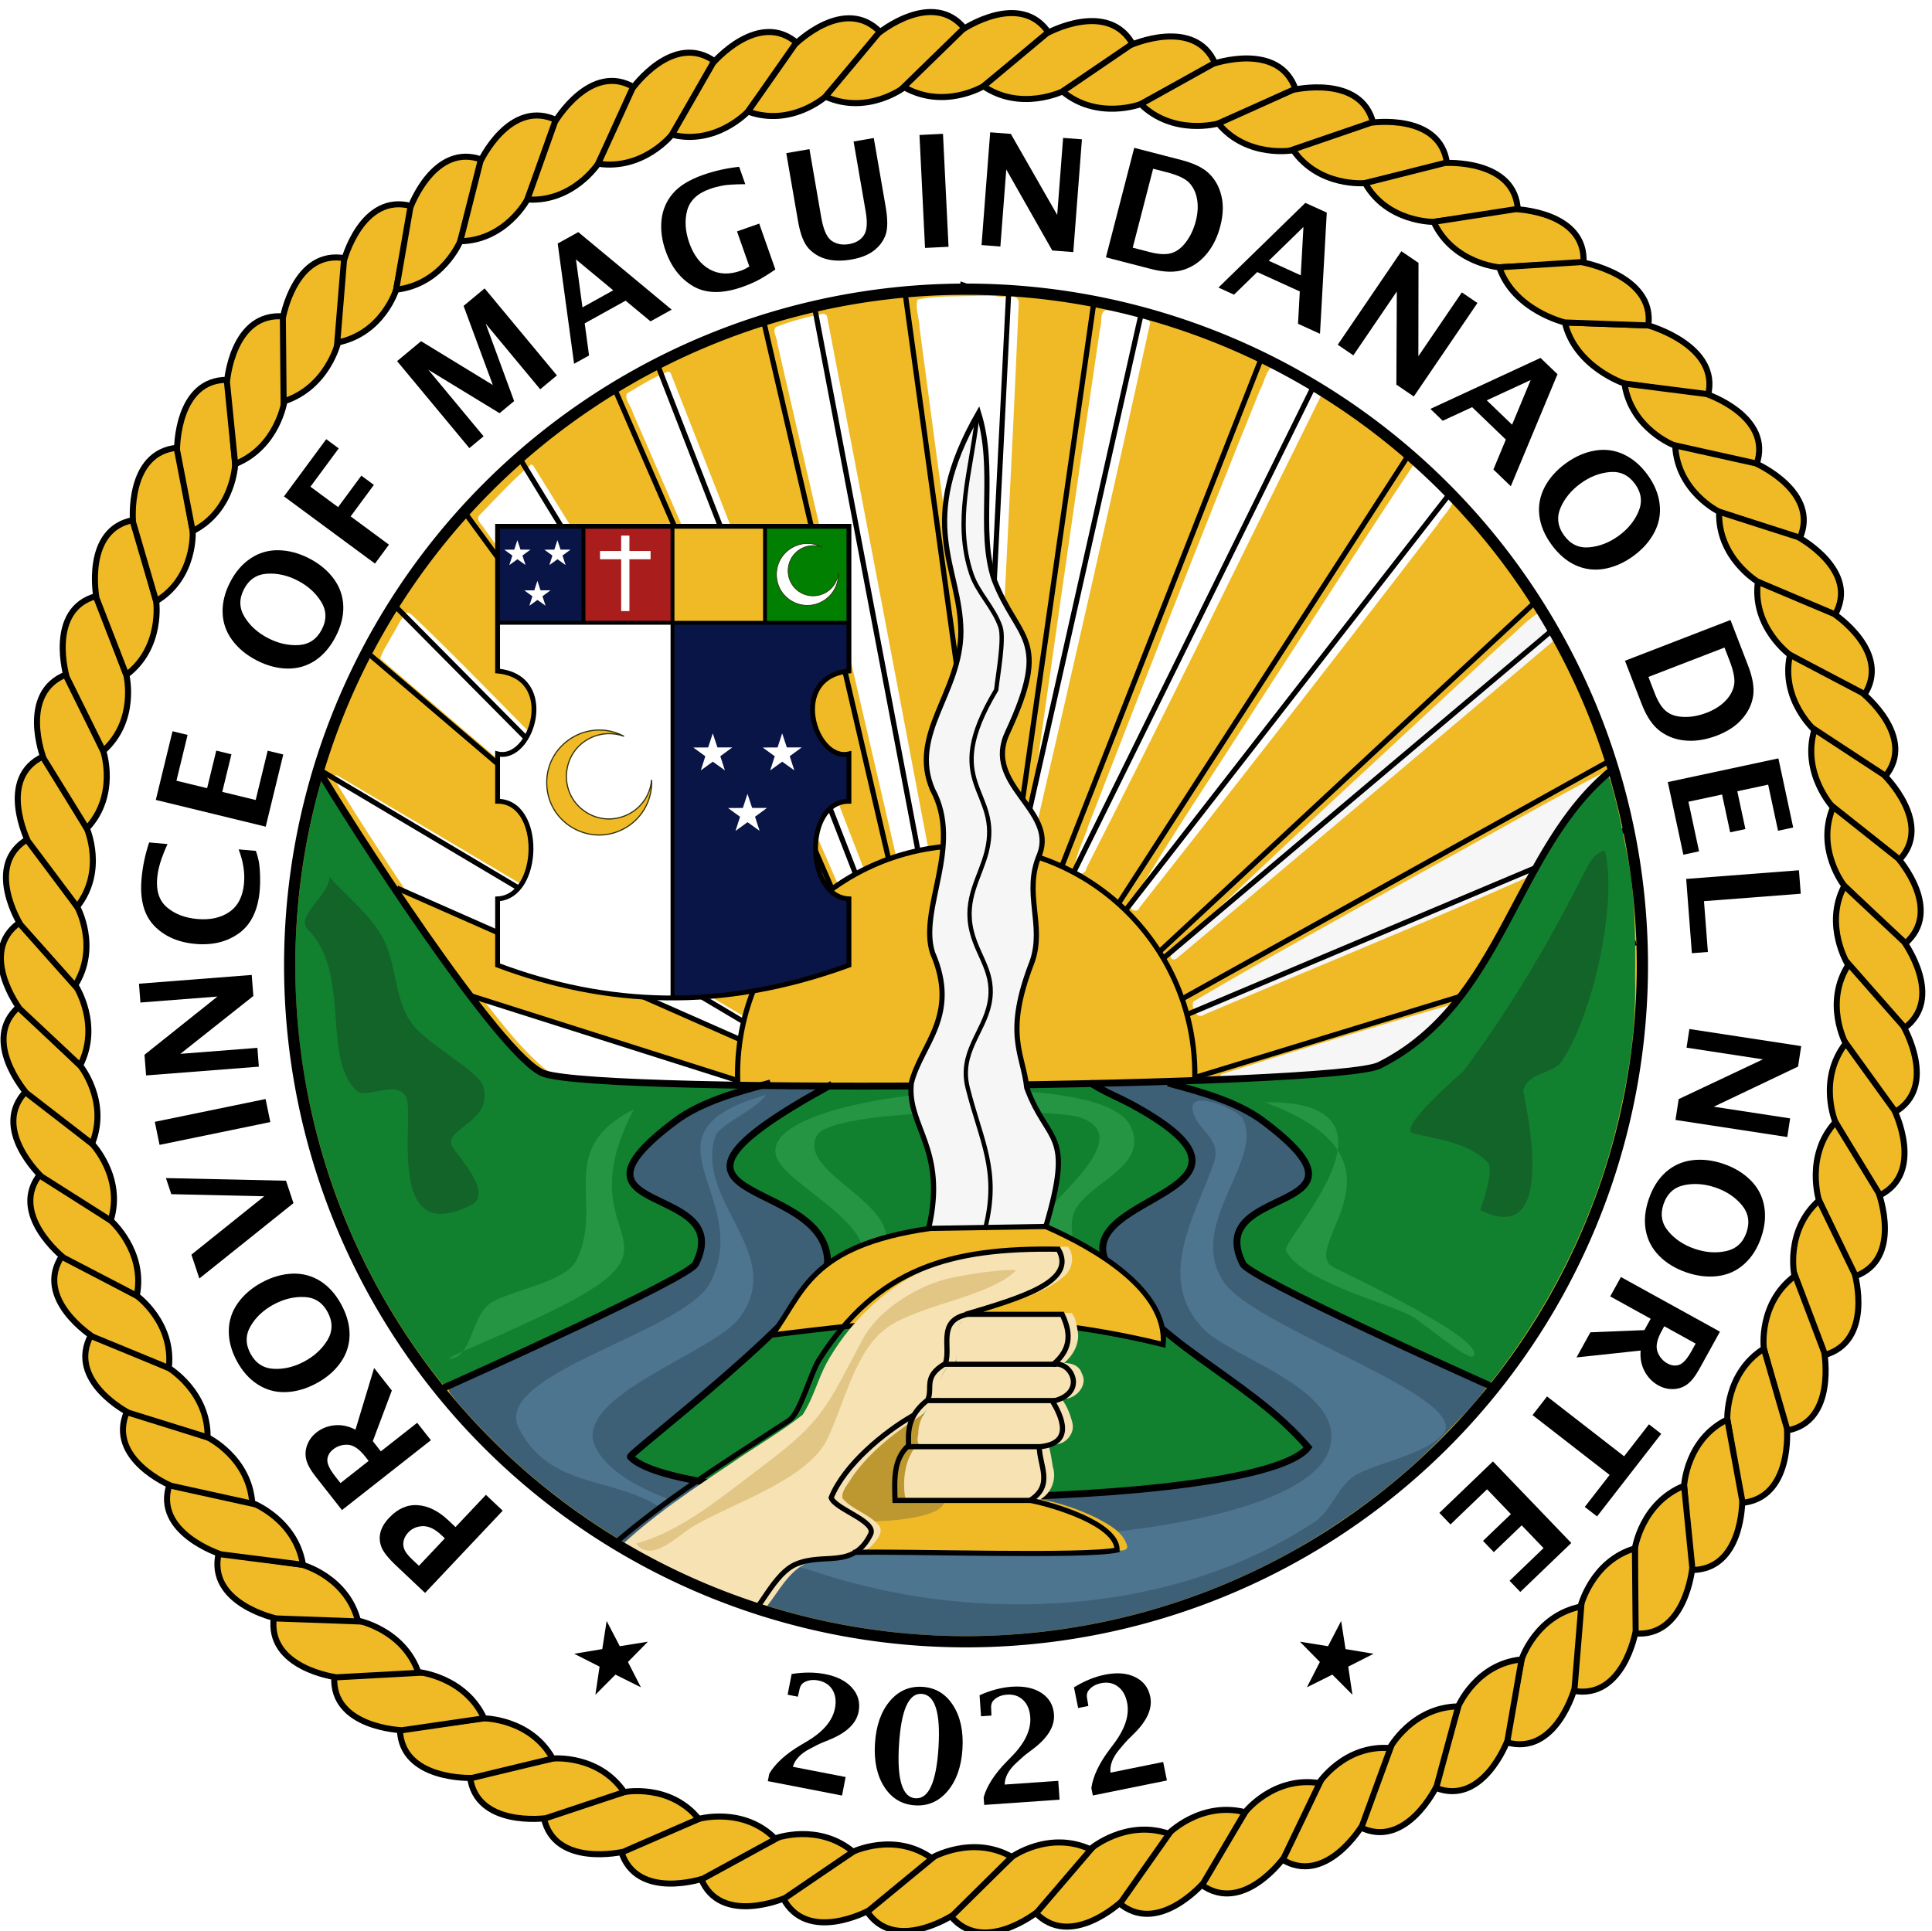 <?xml version="1.0" encoding="UTF-8" standalone="no"?>
<!-- Created with Inkscape (http://www.inkscape.org/) -->

<svg
   width="223.681mm"
   height="223.596mm"
   viewBox="0 0 223.681 223.596"
   version="1.1"
   id="svg5"
   xml:space="preserve"
   inkscape:version="1.2.1 (9c6d41e410, 2022-07-14)"
   sodipodi:docname="maguindanaodelnorte.svg"
   xmlns:inkscape="http://www.inkscape.org/namespaces/inkscape"
   xmlns:sodipodi="http://sodipodi.sourceforge.net/DTD/sodipodi-0.dtd"
   xmlns="http://www.w3.org/2000/svg"
   xmlns:svg="http://www.w3.org/2000/svg"><sodipodi:namedview
     id="namedview7"
     pagecolor="#505050"
     bordercolor="#eeeeee"
     borderopacity="1"
     inkscape:showpageshadow="0"
     inkscape:pageopacity="0"
     inkscape:pagecheckerboard="0"
     inkscape:deskcolor="#505050"
     inkscape:document-units="mm"
     showgrid="false"
     inkscape:zoom="0.33701158"
     inkscape:cx="2789.2217"
     inkscape:cy="486.63017"
     inkscape:window-width="1366"
     inkscape:window-height="715"
     inkscape:window-x="-8"
     inkscape:window-y="-8"
     inkscape:window-maximized="1"
     inkscape:current-layer="layer1"
     showguides="false" /><defs
     id="defs2" /><g
     inkscape:label="Layer 1"
     inkscape:groupmode="layer"
     id="layer1"
     transform="translate(-622.238,13.361)"><g
       id="g66455"
       inkscape:export-filename="maguindanao-del-norte.svg"
       inkscape:export-xdpi="150"
       inkscape:export-ydpi="150"
       transform="translate(3.925,-48.675)"><g
         id="g66231"><g
           id="g33786"><circle
             style="fill:#efba26;fill-opacity:1;fill-rule:evenodd;stroke:none;stroke-width:1.237;stroke-linecap:square;stroke-dasharray:none;stroke-opacity:1"
             id="circle6779"
             cx="730.158"
             cy="147.106"
             r="78.306" /><g
             id="g23225"><path
               style="fill:#f6f6f6;fill-opacity:1;fill-rule:evenodd;stroke:none;stroke-width:0.28;stroke-linecap:square;stroke-dasharray:none;stroke-opacity:1"
               d="m 2970.605,571.252 c -34.754,10.006 -69.404,20.464 -103.873,31.408 -1.903,2.859 3.354,2.163 4.91,2.182 21.16,-0.908 42.407,-1.893 63.38,-4.92 14.779,-4.293 26.392,-15.498 36.387,-26.705 0.704,-0.723 0.336,-2.062 -0.804,-1.965 z"
               id="path23113"
               transform="scale(0.265)" /><path
               style="fill:#f6f6f6;fill-opacity:1;fill-rule:evenodd;stroke:none;stroke-width:0.28;stroke-linecap:square;stroke-dasharray:none;stroke-opacity:1"
               d="m 3038.929,468.15 c -28.302,14.573 -55.912,30.584 -83.836,45.909 -33.518,18.854 -67.314,37.253 -100.432,56.796 -1.177,2.588 1.441,8.352 4.936,5.615 47.37,-20.135 95.076,-39.507 142.132,-60.367 3.843,-1.519 7.383,-3.846 8.797,-7.963 7.467,-13.073 16.481,-25.157 27.275,-35.652 0.717,-1.106 3.888,-3.485 1.129,-4.338 z"
               id="path23099"
               transform="scale(0.265)" /><path
               style="fill:#f6f6f6;fill-opacity:1;fill-rule:evenodd;stroke:none;stroke-width:0.28;stroke-linecap:square;stroke-dasharray:none;stroke-opacity:1"
               d="m 3007.306,399.967 c -6.829,3.598 -11.951,9.963 -17.932,14.81 -47.964,44.305 -96.01,88.538 -143.085,133.789 -2.631,0.901 -1.906,5.174 0.916,3.606 55.717,-46.701 111.176,-93.709 166.762,-140.567 0.134,-3.55 -3.436,-6.842 -4.906,-10.198 -0.403,-0.657 -0.825,-1.551 -1.755,-1.44 z"
               id="path23085"
               transform="scale(0.265)" /><path
               style="fill:#ffffff;fill-opacity:1;fill-rule:evenodd;stroke:none;stroke-width:0.28;stroke-linecap:square;stroke-dasharray:none;stroke-opacity:1"
               d="m 2951.421,335.49 c -22.843,34.194 -44.897,69.057 -67.384,103.539 -18.919,29.683 -38.626,58.895 -56.603,89.16 -1.722,2.367 2.798,4.47 3.674,1.604 43.695,-55.469 87.173,-111.114 130.108,-167.173 2.306,-3.963 6.727,-7.388 7.268,-12.088 -4.657,-5.648 -10.325,-10.719 -16.237,-15.057 -0.264,-0.096 -0.559,-0.102 -0.824,0.015 z"
               id="path23071"
               transform="scale(0.265)" /><path
               style="fill:#ffffff;fill-opacity:1;fill-rule:evenodd;stroke:none;stroke-width:0.28;stroke-linecap:square;stroke-dasharray:none;stroke-opacity:1"
               d="m 2889.325,293.143 c -3.194,2.329 -3.671,7.257 -5.632,10.605 -25.559,63.165 -50.264,126.677 -74.909,190.204 -1.948,6.394 -5.65,12.586 -6.103,19.289 1.328,2.383 4.911,2.245 5.295,-0.829 34.883,-68.491 68.412,-137.662 102.566,-206.518 -1.464,-3.597 -6.564,-4.773 -9.701,-7.017 -3.81,-1.905 -7.485,-4.373 -11.518,-5.734 z"
               id="path23057"
               transform="scale(0.265)" /><path
               style="fill:#ffffff;fill-opacity:1;fill-rule:evenodd;stroke:none;stroke-width:0.28;stroke-linecap:square;stroke-dasharray:none;stroke-opacity:1"
               d="m 2816.518,268.75 c -3.069,0.79 -1.591,5.591 -2.64,7.968 -11.293,76.207 -22.023,152.592 -32.934,228.796 0.584,2.92 3.57,0.096 2.972,-1.936 17.651,-76.338 35.087,-152.736 51.852,-229.273 -1.052,-2.974 -5.638,-2.516 -8.148,-3.671 -3.657,-0.798 -7.342,-1.783 -11.101,-1.884 z"
               id="path23043"
               transform="scale(0.265)" /><path
               style="fill:#ffffff;fill-opacity:1;fill-rule:evenodd;stroke:none;stroke-width:0.28;stroke-linecap:square;stroke-dasharray:none;stroke-opacity:1"
               d="m 2760.61,262.517 c -8.805,0.382 -17.872,-0.173 -26.5,1.631 -1.097,3.867 0.875,8.342 0.909,12.403 9.583,72.703 19.616,145.353 30.038,217.937 3.431,2.077 1.667,-5.358 2.379,-7.259 3.743,-73.941 7.73,-147.88 10.916,-221.844 -0.205,-4.239 -6.788,-1.666 -9.738,-2.751 -2.666,-0.127 -5.336,-0.127 -8.005,-0.117 z"
               id="path23029"
               transform="scale(0.265)" /><path
               style="fill:#ffffff;fill-opacity:1;fill-rule:evenodd;stroke:none;stroke-width:0.198;stroke-linecap:square;stroke-dasharray:none;stroke-opacity:1"
               d="m 2692.712,270.382 c -6.893,1.381 -13.829,3.145 -20.375,5.74 -1.946,1.697 0.59,4.777 0.474,6.929 17.332,75.391 34.921,150.73 52.364,226.091 1.999,1.717 4.852,-0.906 7.103,-0.977 2.064,-1.065 6.077,-0.644 6.662,-3.467 -14.717,-77.716 -29.43,-155.452 -44.342,-233.134 -0.23,-0.819 -1.078,-1.242 -1.886,-1.181 z"
               id="path23015"
               transform="scale(0.265)" /><path
               style="fill:#ffffff;fill-opacity:1;fill-rule:evenodd;stroke:none;stroke-width:0.198;stroke-linecap:square;stroke-dasharray:none;stroke-opacity:1"
               d="m 2625.036,295.697 c -6.375,2.332 -12.107,6.172 -17.963,9.56 -0.981,2.739 2.118,5.672 2.735,8.472 30.182,69.377 60.223,138.828 90.503,208.155 2.247,1.679 4.645,-1.605 6.67,-2.395 1.853,-1.47 6.146,-2.583 4.057,-5.569 -28.055,-72.622 -56.243,-145.195 -84.775,-217.63 -0.213,-0.469 -0.747,-0.671 -1.225,-0.592 z"
               id="path23001"
               transform="scale(0.265)" /><path
               style="fill:#ffffff;fill-opacity:1;fill-rule:evenodd;stroke:none;stroke-width:0.198;stroke-linecap:square;stroke-dasharray:none;stroke-opacity:1"
               d="m 2510.997,400.926 c -2.915,2.777 -4.392,6.976 -6.647,10.34 -1.612,3.247 -3.994,6.309 -4.935,9.775 18.988,16.368 38.183,32.588 57.233,48.921 7.27,0.481 14.724,-0.129 22.064,-0.065 2.578,-2.116 -3.037,-4.506 -4.098,-6.551 -20.337,-20.297 -40.115,-41.172 -60.945,-60.966 -0.79,-0.568 -1.586,-1.608 -2.672,-1.455 z"
               id="path22987"
               transform="scale(0.265)" /><path
               style="fill:#ffffff;fill-opacity:1;fill-rule:evenodd;stroke:none;stroke-width:0.198;stroke-linecap:square;stroke-dasharray:none;stroke-opacity:1"
               d="m 2565.098,336.333 c -7.802,6.624 -14.805,14.253 -21.93,21.623 -2.833,2.123 1.006,4.725 2.003,6.761 25.225,35.123 50.938,69.891 76.438,104.815 5.668,0.917 11.74,0.201 17.572,0.376 2.402,-0.277 5.104,0.387 7.338,-0.598 0.472,-2.567 -2.451,-4.665 -3.312,-7.022 -25.518,-41.969 -51.019,-83.956 -77.015,-125.628 -0.374,-0.049 -0.669,-0.575 -1.093,-0.328 z"
               id="path22973"
               transform="scale(0.265)" /><path
               style="fill:#ffffff;fill-opacity:1;fill-rule:evenodd;stroke:none;stroke-width:0.099;stroke-linecap:square;stroke-dasharray:none;stroke-opacity:1"
               d="m 2622.297,469.254 c -0.873,1.559 1.28,2.761 1.889,4.076 17.737,24.173 35.394,48.403 53.177,72.541 1.55,1.166 2.348,-1.227 3.261,-2.087 2.084,-2.934 4.7,-5.439 6.727,-8.41 0.608,-1.571 -1.288,-2.783 -1.771,-4.153 -12.573,-20.585 -25.147,-41.169 -37.721,-61.753 -1.487,-1.041 -3.578,-0.216 -5.312,-0.478 -6.599,0.064 -13.247,-0.127 -19.816,0.095 l -0.244,0.095 z"
               id="path22959"
               transform="scale(0.265)" /><path
               style="fill:#ffffff;fill-opacity:1;fill-rule:evenodd;stroke:none;stroke-width:0.099;stroke-linecap:square;stroke-dasharray:none;stroke-opacity:1"
               d="m 2565.494,468.991 c -2.468,0.151 -5.039,-0.271 -7.453,0.32 -1.482,0.974 0.217,2.384 1.112,2.989 35.96,30.735 71.936,61.452 107.98,92.089 1.792,0.828 2.056,-1.743 2.737,-2.795 1.281,-1.526 -0.319,-2.805 -1.399,-3.802 -29.163,-29.56 -58.438,-59.008 -87.663,-88.506 -2.211,-0.684 -4.689,-0.105 -7.005,-0.296 -2.77,-1e-4 -5.54,-1e-4 -8.309,10e-4 z"
               id="path22945"
               transform="scale(0.265)" /><path
               style="fill:#ffffff;fill-opacity:1;fill-rule:evenodd;stroke:none;stroke-width:0.099;stroke-linecap:square;stroke-dasharray:none;stroke-opacity:1"
               d="m 2479.291,472.408 c -0.479,1.54 1.148,2.812 1.69,4.157 9.553,15.561 19.543,30.85 29.675,46.039 3.972,2.157 8.311,3.727 12.423,5.66 43.451,19.137 86.806,38.493 130.349,57.421 2.467,0.925 4.827,2.308 7.412,2.836 1.548,-0.522 1.121,-2.673 1.609,-3.946 0.038,-1.421 1.02,-3.083 0.292,-4.398 -7.396,-4.692 -15.069,-9.026 -22.579,-13.568 -53.161,-31.553 -106.293,-63.159 -159.558,-94.537 -0.551,-0.161 -0.9,-0.064 -1.312,0.336 z"
               id="path22931"
               transform="scale(0.265)" /><path
               style="fill:#ffffff;fill-opacity:1;fill-rule:evenodd;stroke:none;stroke-width:0.099;stroke-linecap:square;stroke-dasharray:none;stroke-opacity:1"
               d="m 2546.06,569.725 c -1.68,0.724 -0.128,2.402 0.547,3.265 7.298,9.299 14.718,18.644 23.669,26.425 2.937,2.708 6.852,3.893 10.746,4.329 15.766,2.071 31.692,2.488 47.565,3.123 10.232,0.321 20.466,0.615 30.703,0.715 2.197,-0.722 0.01,-2.588 -1.425,-2.523 -37.083,-11.825 -74.182,-23.598 -111.299,-35.313 -0.165,0.038 -0.341,-0.056 -0.506,-0.019 z"
               id="path22917"
               transform="scale(0.265)" /><g
               id="g22682"
               transform="matrix(1.143,0,0,1.143,84.636,320.88)"
               style="stroke-width:0.525;stroke-dasharray:none"><path
                 style="fill:none;fill-opacity:1;fill-rule:evenodd;stroke:#000000;stroke-width:0.525;stroke-linecap:square;stroke-dasharray:none;stroke-opacity:1"
                 d="m 558.393,-221.591 10.01,72.424"
                 id="path22634" /><path
                 style="fill:none;fill-opacity:1;fill-rule:evenodd;stroke:#000000;stroke-width:0.525;stroke-linecap:square;stroke-dasharray:none;stroke-opacity:1"
                 d="m 549.168,-220.021 13.739,72.228"
                 id="path22636" /><path
                 style="fill:none;fill-opacity:1;fill-rule:evenodd;stroke:#000000;stroke-width:0.525;stroke-linecap:square;stroke-dasharray:none;stroke-opacity:1"
                 d="m 543.673,-219.824 16.683,71.835"
                 id="path22638" /><path
                 style="fill:none;fill-opacity:1;fill-rule:evenodd;stroke:#000000;stroke-width:0.525;stroke-linecap:square;stroke-dasharray:none;stroke-opacity:1"
                 d="m 532.878,-214.525 26.104,67.125"
                 id="path22640" /><path
                 style="fill:none;fill-opacity:1;fill-rule:evenodd;stroke:#000000;stroke-width:0.525;stroke-linecap:square;stroke-dasharray:none;stroke-opacity:1"
                 d="m 528.167,-212.759 28.656,65.947"
                 id="path22642" /><path
                 style="fill:none;fill-opacity:1;fill-rule:evenodd;stroke:#000000;stroke-width:0.525;stroke-linecap:square;stroke-dasharray:none;stroke-opacity:1"
                 d="m 518.157,-205.693 36.31,59.47"
                 id="path22644"
                 sodipodi:nodetypes="cc" /><path
                 style="fill:none;fill-opacity:1;fill-rule:evenodd;stroke:#000000;stroke-width:0.525;stroke-linecap:square;stroke-dasharray:none;stroke-opacity:1"
                 d="m 512.465,-200.001 40.236,54.956"
                 id="path22646" /><path
                 style="fill:none;fill-opacity:1;fill-rule:evenodd;stroke:#000000;stroke-width:0.525;stroke-linecap:square;stroke-dasharray:none;stroke-opacity:1"
                 d="m 505.203,-190.187 45.535,45.928"
                 id="path22648" /><path
                 style="fill:none;fill-opacity:1;fill-rule:evenodd;stroke:#000000;stroke-width:0.525;stroke-linecap:square;stroke-dasharray:none;stroke-opacity:1"
                 d="m 502.063,-185.477 49.46,42.198"
                 id="path22650" /><path
                 style="fill:none;fill-opacity:1;fill-rule:evenodd;stroke:#000000;stroke-width:0.525;stroke-linecap:square;stroke-dasharray:none;stroke-opacity:1"
                 d="m 497.156,-173.112 53.19,31.6"
                 id="path22652" /><path
                 style="fill:none;fill-opacity:1;fill-rule:evenodd;stroke:#000000;stroke-width:0.525;stroke-linecap:square;stroke-dasharray:none;stroke-opacity:1"
                 d="m 507.362,-159.765 43.572,19.235"
                 id="path22654" /><path
                 style="fill:none;fill-opacity:1;fill-rule:evenodd;stroke:#000000;stroke-width:0.525;stroke-linecap:square;stroke-dasharray:none;stroke-opacity:1"
                 d="m 511.484,-149.952 33.366,10.599"
                 id="path22656" /><path
                 style="fill:none;fill-opacity:1;fill-rule:evenodd;stroke:#000000;stroke-width:0.525;stroke-linecap:square;stroke-dasharray:none;stroke-opacity:1"
                 d="m 569.188,-222.376 -3.533,70.658"
                 id="path22658" /><path
                 style="fill:none;fill-opacity:1;fill-rule:evenodd;stroke:#000000;stroke-width:0.525;stroke-linecap:square;stroke-dasharray:none;stroke-opacity:1"
                 d="m 578.02,-221.394 -9.617,67.125"
                 id="path22660" /><path
                 style="fill:none;fill-opacity:1;fill-rule:evenodd;stroke:#000000;stroke-width:0.525;stroke-linecap:square;stroke-dasharray:none;stroke-opacity:1"
                 d="m 583.123,-220.806 -15.898,70.658"
                 id="path22662" /><path
                 style="fill:none;fill-opacity:1;fill-rule:evenodd;stroke:#000000;stroke-width:0.525;stroke-linecap:square;stroke-dasharray:none;stroke-opacity:1"
                 d="m 595.292,-215.114 -25.515,64.966"
                 id="path22664" /><path
                 style="fill:none;fill-opacity:1;fill-rule:evenodd;stroke:#000000;stroke-width:0.525;stroke-linecap:square;stroke-dasharray:none;stroke-opacity:1"
                 d="m 600.591,-211.973 -30.226,61.237"
                 id="path22666" /><path
                 style="fill:none;fill-opacity:1;fill-rule:evenodd;stroke:#000000;stroke-width:0.525;stroke-linecap:square;stroke-dasharray:none;stroke-opacity:1"
                 d="m 610.209,-204.711 -35.918,55.545"
                 id="path22668" /><path
                 style="fill:none;fill-opacity:1;fill-rule:evenodd;stroke:#000000;stroke-width:0.525;stroke-linecap:square;stroke-dasharray:none;stroke-opacity:1"
                 d="m 613.742,-199.805 -39.254,50.442"
                 id="path22670" /><path
                 style="fill:none;fill-opacity:1;fill-rule:evenodd;stroke:#000000;stroke-width:0.525;stroke-linecap:square;stroke-dasharray:none;stroke-opacity:1"
                 d="m 622.378,-188.813 -45.142,42.002"
                 id="path22672" /><path
                 style="fill:none;fill-opacity:1;fill-rule:evenodd;stroke:#000000;stroke-width:0.525;stroke-linecap:square;stroke-dasharray:none;stroke-opacity:1"
                 d="m 623.751,-185.673 -46.516,39.254"
                 id="path22674" /><path
                 style="fill:none;fill-opacity:1;fill-rule:evenodd;stroke:#000000;stroke-width:0.525;stroke-linecap:square;stroke-dasharray:none;stroke-opacity:1"
                 d="m 630.228,-172.915 -51.816,28.852"
                 id="path22676" /><path
                 style="fill:none;fill-opacity:1;fill-rule:evenodd;stroke:#000000;stroke-width:0.525;stroke-linecap:square;stroke-dasharray:none;stroke-opacity:1"
                 d="m 632.191,-166.046 -54.956,23.16"
                 id="path22678"
                 sodipodi:nodetypes="cc" /><path
                 style="fill:none;fill-opacity:1;fill-rule:evenodd;stroke:#000000;stroke-width:0.525;stroke-linecap:square;stroke-dasharray:none;stroke-opacity:1"
                 d="m 580.375,-138.372 52.012,-15.898"
                 id="path22680" /><circle
                 style="fill:#efba26;fill-opacity:1;fill-rule:evenodd;stroke:#000000;stroke-width:0.525;stroke-linecap:square;stroke-dasharray:none;stroke-opacity:1"
                 id="circle22632"
                 cx="564.777"
                 cy="-141.021"
                 r="23.159" /></g></g><path
             style="fill:#12812f;fill-opacity:1;fill-rule:evenodd;stroke:none;stroke-width:0.371;stroke-linecap:square;stroke-dasharray:none;stroke-opacity:1"
             d="m 804.328,125.113 c -6.051,5.554 -9.217,13.293 -13.304,20.239 -3.082,5.429 -7.145,10.729 -12.999,13.336 -3.011,1.086 -6.289,0.904 -9.428,1.248 -4.336,0.342 -8.735,0.368 -13.037,0.736 -0.012,0.889 1.71,0.711 2.356,1.169 4.412,1.387 8.649,3.95 11.395,7.717 0.984,1.215 0.611,3.109 -0.823,3.79 -2.185,1.506 -5.236,2.129 -6.593,4.603 -0.742,1.825 0.229,3.967 2.001,4.763 7.91,4.313 16.15,7.993 24.349,11.717 0.898,0.226 1.827,1.08 2.747,0.877 7.218,-9.212 12.452,-20 14.929,-31.454 1.134,-4.98 1.82,-10.066 1.698,-15.182 0.045,-4.936 0.046,-9.906 -0.987,-14.758 -0.569,-2.955 -1.154,-5.972 -2.075,-8.808 l -0.196,0.004 z"
             id="path18291" /><path
             style="fill:#3e6077;fill-opacity:1;fill-rule:evenodd;stroke:none;stroke-width:0.262;stroke-linecap:square;stroke-dasharray:none;stroke-opacity:1"
             d="m 751.932,160.69 c -1.912,0.073 -3.864,0.032 -5.75,0.238 -0.358,0.62 0.734,0.823 1.077,1.124 2.94,1.613 6.147,3.005 8.335,5.644 0.834,1 1.153,2.588 0.198,3.617 -2.539,2.89 -6.685,3.778 -9.117,6.79 -0.93,1.239 -0.627,2.985 0.259,4.161 2.725,4.507 6.959,7.776 11.165,10.811 3.636,2.63 7.355,5.195 10.463,8.449 0.392,0.468 1.034,0.907 1.243,1.437 -1.552,1.654 -3.908,2.18 -5.991,2.801 -7.264,1.766 -14.807,2.23 -22.274,2.738 -7.98,0.245 -15.992,0.3 -23.972,0.113 -7.193,-0.367 -14.439,-0.721 -21.466,-2.368 -1.68,-0.505 -3.597,-0.878 -4.849,-2.199 -0.011,-0.391 0.646,-0.637 0.884,-0.961 6.397,-5.585 13.199,-10.766 18.944,-17.051 1.1,-1.368 2.421,-2.727 2.867,-4.47 0.172,-2.498 -1.791,-4.514 -3.789,-5.707 -2.124,-1.341 -4.528,-2.238 -6.53,-3.765 -1.14,-0.89 -1.063,-2.599 -0.141,-3.614 2.547,-2.912 6.076,-4.727 9.338,-6.757 0.862,-0.787 -0.873,-0.594 -1.355,-0.577 -2.003,0.093 -4.048,-0.076 -6.026,0.178 -3.474,1.13 -7.081,2.254 -9.896,4.692 -1.519,1.317 -3.251,2.617 -4.062,4.515 -0.521,1.093 0.34,2.179 1.273,2.679 2.083,1.397 4.76,2.071 6.327,4.139 0.89,1.407 0.53,3.353 -0.419,4.636 -2.682,1.902 -5.789,3.236 -8.731,4.746 -6.471,3.173 -13.058,6.105 -19.59,9.148 -0.365,0.559 0.449,1.097 0.694,1.545 6.314,7.429 14.039,13.64 22.644,18.224 10.713,5.721 22.799,8.873 34.941,9.101 13.656,0.281 27.357,-3.135 39.285,-9.79 6.246,-3.563 12.122,-7.836 17.142,-13.004 1.816,-1.903 3.748,-3.738 5.294,-5.87 0.013,-0.63 -0.914,-0.68 -1.326,-0.99 -7.893,-3.584 -15.788,-7.177 -23.482,-11.171 -1.222,-0.779 -2.82,-1.257 -3.598,-2.562 -0.77,-1.558 -0.775,-3.823 0.806,-4.915 1.968,-1.677 4.675,-2.289 6.545,-4.101 0.907,-1.078 -0.005,-2.541 -0.761,-3.42 -2.555,-2.88 -5.783,-5.22 -9.472,-6.404 -1.89,-0.684 -3.849,-1.209 -5.753,-1.818 -0.457,-0.021 -0.915,-0.013 -1.373,-0.009 z"
             id="path18194" /><path
             style="fill:#12812f;fill-opacity:1;fill-rule:evenodd;stroke:none;stroke-width:0.262;stroke-linecap:square;stroke-dasharray:none;stroke-opacity:1"
             d="m 655.484,125.775 c -3.43,12.108 -3.965,25.082 -1.295,37.407 2.498,11.738 7.727,22.914 15.245,32.273 0.661,0.7 1.539,-0.306 2.23,-0.443 8.599,-3.956 17.291,-7.754 25.584,-12.331 0.919,-0.432 1.742,-1.134 1.928,-2.183 0.498,-1.414 0.121,-3.126 -1.167,-3.987 -1.99,-1.621 -4.678,-2.227 -6.475,-4.093 -0.942,-1.307 0.062,-2.976 1.023,-3.955 2.552,-2.65 5.565,-4.934 9.099,-6.062 0.844,-0.368 1.816,-0.525 2.578,-1.021 -0.247,-0.766 -1.527,-0.177 -2.189,-0.366 -6.267,-0.111 -12.544,-0.22 -18.772,-0.919 -1.377,-0.149 -2.815,-0.479 -3.784,-1.551 -4.579,-4.383 -8.181,-9.667 -11.855,-14.817 -4.073,-5.853 -8.04,-11.791 -11.753,-17.885 -0.126,-0.134 -0.236,-0.137 -0.395,-0.065 z"
             id="path16635" /><path
             style="fill:#12812f;fill-opacity:1;fill-rule:evenodd;stroke:none;stroke-width:0.371;stroke-linecap:square;stroke-dasharray:none;stroke-opacity:1"
             d="m 729.31,161.111 c -5.102,0.088 -10.217,0.08 -15.311,0.227 -3.633,2.279 -7.714,4.195 -10.466,7.591 -0.811,0.894 -0.687,2.323 0.349,2.986 2.999,2.366 7.241,3.194 9.425,6.526 1.016,1.466 1.209,3.579 0.036,5.068 -3.17,4.577 -7.58,8.099 -11.682,11.8 -3.166,2.861 -6.635,5.39 -9.677,8.379 -0.539,0.846 0.846,1.149 1.383,1.45 5.431,1.948 11.27,2.313 16.971,2.849 14.472,0.98 29.048,0.845 43.47,-0.759 4.814,-0.683 9.809,-1.162 14.264,-3.246 0.508,-0.364 1.99,-0.962 1.056,-1.618 -5.288,-5.493 -12.082,-9.16 -17.684,-14.28 -2.213,-2.181 -4.524,-4.527 -5.489,-7.535 -0.547,-2.317 1.683,-3.888 3.352,-5.014 2.156,-1.562 4.902,-2.501 6.518,-4.699 0.987,-1.887 -0.837,-3.653 -2.229,-4.681 -2.809,-2.107 -5.996,-3.651 -9.108,-5.236 -5.059,0.063 -10.119,0.127 -15.178,0.19 z"
             id="path18208" /><g
             id="g14651"
             transform="matrix(1.142,0,0,1.142,342.46,322.873)"
             style="stroke-width:0.701;stroke-dasharray:none"><path
               style="fill:none;fill-opacity:1;fill-rule:evenodd;stroke:#000000;stroke-width:0.701;stroke-linecap:square;stroke-dasharray:none;stroke-opacity:1"
               d="m 404.975,-173.759 c -9.958,8.071 -10.928,23.645 -23.593,29.978 -4.334,2.167 -78.143,3.005 -84.659,0.833 -4.35,-1.45 -20.268,-26.239 -23.038,-31.088"
               id="path14643"
               sodipodi:nodetypes="cssc" /><path
               style="fill:none;fill-opacity:1;fill-rule:evenodd;stroke:#000000;stroke-width:0.701;stroke-linecap:square;stroke-dasharray:none;stroke-opacity:1"
               d="m 319.334,-141.904 c -3.2,0.856 -6.769,1.866 -9.33,3.787 -13.014,9.761 6.242,6.119 2.068,14.467 -0.714,1.428 -22.859,11.381 -25.515,12.561"
               id="path14645"
               sodipodi:nodetypes="cssc" /><path
               style="fill:none;fill-opacity:1;fill-rule:evenodd;stroke:#000000;stroke-width:0.701;stroke-linecap:square;stroke-dasharray:none;stroke-opacity:1"
               d="m 325.59,-141.7 c -22.24,12.228 -0.619,8.893 -0.139,17.626 0.234,4.247 -20.613,19.964 -19.985,19.985 5.282,5.804 63.796,5.511 68.699,-0.972 -6.251,-7.294 -16.173,-10.522 -20.54,-18.906 -2.954,-6.833 18.927,-6.948 2.776,-15.791 -1.323,-0.724 -2.736,-1.276 -4.025,-2.082"
               id="path14647"
               sodipodi:nodetypes="cscccsc" /><path
               style="fill:none;fill-opacity:1;fill-rule:evenodd;stroke:#000000;stroke-width:0.701;stroke-linecap:square;stroke-dasharray:none;stroke-opacity:1"
               d="m 360.297,-141.904 c 3.2,0.856 6.769,1.866 9.33,3.787 13.014,9.761 -6.242,6.119 -2.068,14.467 0.714,1.428 22.859,11.381 25.515,12.561"
               id="path14649"
               sodipodi:nodetypes="cssc" /></g></g><path
           style="fill:#269543;fill-opacity:1;fill-rule:evenodd;stroke:none;stroke-width:0.5;stroke-linecap:square;stroke-dasharray:none;stroke-opacity:1"
           d="m 715.214,185.084 c 9.321,-6.145 -4.895,-11.557 -6.87,-15.505 -3.897,-7.794 37.151,-11.273 40.825,-3.925 2.537,5.073 -5.905,6.76 -6.673,10.599 -0.892,4.462 4.282,10.296 3.533,10.795 -3.097,2.065 -8.717,-6.625 -7.655,-9.814 0.865,-2.595 11.931,-10.22 4.907,-12.561 -3.098,-1.033 -28.782,-1.122 -30.422,2.159 -2.815,5.63 17.668,9.503 2.355,18.253 z"
           id="path63732" /><path
           style="fill:#4e758f;fill-opacity:1;fill-rule:evenodd;stroke:none;stroke-width:0.5;stroke-linecap:square;stroke-dasharray:none;stroke-opacity:1"
           d="m 706.971,162.101 c -15.633,4.46 -1.346,11.573 -6.384,21.65 -2.944,5.888 -25.387,10.568 -22.206,16.932 3.889,7.779 12.709,5.215 18.042,10.548 3.556,3.556 11.702,4.548 16.377,6.107 18.314,6.105 41.269,5.148 57.735,-5.829 1.999,-1.333 2.78,-4.444 4.996,-5.551 2.738,-1.369 7.512,-2.238 9.715,-4.441 4.172,-4.172 -21.649,-12.35 -25.259,-17.764 -4.407,-6.61 4.665,-13.987 2.221,-18.875 -0.539,-1.077 -5.829,-3.27 -5.829,-1.388 0,2.493 3.491,3.405 2.498,6.384 -1.943,5.83 -7.053,13.487 -1.11,19.43 3.323,3.323 16.718,7.025 14.434,13.879 -4.532,13.597 -77.661,14.274 -84.936,-0.278 -2.924,-5.849 13.58,-10.889 16.654,-14.989 5.567,-7.423 -5.301,-13.519 -2.776,-21.095 0.404,-1.211 4.966,-3.209 5.829,-4.719 z"
           id="path61062" /><g
           id="g33622"
           transform="matrix(1.118,0,0,1.118,30.112,-174.614)"><path
             style="fill:#007f00;fill-opacity:1;fill-rule:evenodd;stroke:none;stroke-width:0.4;stroke-linecap:square;stroke-dasharray:none;stroke-opacity:1"
             d="m 605.373,242.221 c -0.113,0.427 -0.015,0.897 -0.048,1.34 0,2.879 0,5.757 0,8.636 0.105,0.296 0.509,0.104 0.748,0.159 2.633,0 5.267,0 7.9,0 0.296,-0.105 0.104,-0.509 0.159,-0.748 0,-3.091 0,-6.183 0,-9.274 -0.105,-0.296 -0.509,-0.104 -0.748,-0.159 -2.633,0 -5.267,0 -7.9,0 -0.037,0.015 -0.074,0.03 -0.111,0.045 z"
             id="path29592" /><path
             style="fill:#efba26;fill-opacity:1;fill-rule:evenodd;stroke:none;stroke-width:0.4;stroke-linecap:square;stroke-dasharray:none;stroke-opacity:1"
             d="m 595.755,242.221 c -0.113,0.427 -0.015,0.897 -0.048,1.34 0,2.879 0,5.757 0,8.636 0.105,0.296 0.509,0.104 0.748,0.159 2.944,0 5.888,0 8.832,0 0.296,-0.105 0.104,-0.509 0.159,-0.748 0,-3.091 0,-6.183 0,-9.274 -0.105,-0.296 -0.509,-0.104 -0.748,-0.159 -2.944,0 -5.888,0 -8.832,0 -0.037,0.015 -0.074,0.03 -0.111,0.045 z"
             id="path29578" /><path
             style="fill:#aa1d1d;fill-opacity:1;fill-rule:evenodd;stroke:none;stroke-width:0.4;stroke-linecap:square;stroke-dasharray:none;stroke-opacity:1"
             d="m 586.532,242.221 c -0.113,0.427 -0.017,0.897 -0.051,1.34 -0.007,2.879 -0.015,5.757 -0.022,8.636 0.105,0.296 0.509,0.105 0.748,0.159 2.821,0 5.643,0 8.464,0 0.296,-0.105 0.104,-0.509 0.159,-0.748 0,-3.091 0,-6.183 0,-9.274 -0.105,-0.296 -0.509,-0.104 -0.748,-0.159 -2.813,0 -5.626,0 -8.439,0 -0.037,0.015 -0.074,0.03 -0.111,0.045 z"
             id="path29564" /><path
             style="fill:#091447;fill-opacity:1;fill-rule:evenodd;stroke:none;stroke-width:0.4;stroke-linecap:square;stroke-dasharray:none;stroke-opacity:1"
             d="m 577.591,242.285 c -0.096,1.177 -0.014,2.387 -0.041,3.576 0,2.105 0,4.21 0,6.315 0.241,0.337 0.821,0.077 1.2,0.159 2.568,0 5.135,0 7.703,0 0.337,-0.241 0.077,-0.821 0.159,-1.2 0,-2.914 0,-5.829 0,-8.743 -0.241,-0.337 -0.821,-0.077 -1.2,-0.159 -2.568,0 -5.135,0 -7.703,0 l -0.063,0.028 z"
             id="path29550" /><path
             style="fill:#091447;fill-opacity:1;fill-rule:evenodd;stroke:none;stroke-width:0.4;stroke-linecap:square;stroke-dasharray:none;stroke-opacity:1"
             d="m 595.772,252.277 c -0.096,1.177 -0.014,2.387 -0.041,3.576 0,11.727 0,23.455 0,35.182 0.195,0.319 0.704,0.096 1.038,0.157 5.622,-0.119 11.19,-1.261 16.49,-3.111 0.375,-0.141 1.006,-0.175 0.831,-0.738 0,-2.14 0,-4.28 0,-6.42 -0.181,-0.316 -0.684,-0.123 -0.977,-0.33 -1.49,-0.653 -2.176,-2.315 -2.372,-3.837 -0.234,-1.841 0.031,-3.97 1.464,-5.275 0.489,-0.458 1.168,-0.602 1.803,-0.674 0.19,-0.364 0.029,-0.881 0.082,-1.303 -0.019,-1.192 0.037,-2.401 -0.028,-3.583 -0.283,-0.201 -0.735,-0.022 -1.078,-0.176 -1.383,-0.447 -2.159,-1.892 -2.48,-3.224 -0.354,-1.501 -0.129,-3.329 1.18,-4.311 0.656,-0.565 1.542,-0.704 2.337,-0.926 0.165,-0.421 0.022,-0.966 0.07,-1.433 -0.019,-1.175 0.038,-2.366 -0.028,-3.53 -0.329,-0.214 -0.841,-0.038 -1.241,-0.095 -5.644,0 -11.288,0 -16.932,0 l -0.064,0.028 z"
             id="path29536" /><path
             style="fill:#ffffff;fill-opacity:1;fill-rule:evenodd;stroke:none;stroke-width:0.4;stroke-linecap:square;stroke-dasharray:none;stroke-opacity:1"
             d="m 577.591,252.277 c -0.096,1.188 -0.014,2.409 -0.041,3.61 0.034,0.463 -0.068,0.955 0.052,1.4 0.975,0.231 2.039,0.438 2.748,1.238 1.158,1.212 1.151,3.101 0.658,4.606 -0.422,1.211 -1.32,2.53 -2.694,2.672 -0.302,0.043 -0.879,-0.081 -0.765,0.408 0.019,1.51 -0.038,3.036 0.028,4.536 0.299,0.21 0.765,0.083 1.115,0.27 1.375,0.571 2.047,2.108 2.26,3.503 0.049,1.278 0.125,2.611 -0.408,3.81 -0.437,1.162 -1.359,2.283 -2.673,2.432 -0.503,0.043 -0.211,0.689 -0.291,1.02 0.008,1.985 -0.059,3.986 -0.004,5.962 0.521,0.315 1.207,0.425 1.791,0.661 5.238,1.797 10.768,2.801 16.312,2.789 0.34,-0.239 0.078,-0.821 0.16,-1.2 0,-12.537 0,-25.074 0,-37.611 -0.241,-0.337 -0.821,-0.077 -1.2,-0.159 -5.644,0 -11.288,0 -16.932,0 l -0.063,0.028 z"
             id="path29522" /><g
             id="g26313"
             transform="translate(61.924,439.355)"
             style="stroke-width:0.4;stroke-dasharray:none"><path
               id="path26303"
               style="fill:none;fill-opacity:1;fill-rule:evenodd;stroke:#000000;stroke-width:0.5;stroke-linecap:square;stroke-dasharray:none;stroke-opacity:1"
               d="m 515.725,-151.62 v -6.87 c 4.5,-0.203 4.721,-10.1 0,-10.108 v -4.907 c 3.557,0.863 6.309,-7.986 0,-8.582 v -14.989 h 36.384 v 14.989 c -6.309,0.596 -3.557,9.445 0,8.582 v 4.907 c -4.721,0.008 -4.5,9.905 0,10.108 v 6.87 c -13.212,4.839 -25.173,4.206 -36.384,0 z"
               sodipodi:nodetypes="ccccccccccccc" /><path
               style="fill:none;fill-opacity:1;fill-rule:evenodd;stroke:#000000;stroke-width:0.4;stroke-linecap:square;stroke-dasharray:none;stroke-opacity:1"
               d="m 515.725,-187.082 h 36.31"
               id="path26305"
               sodipodi:nodetypes="cc" /><path
               style="fill:none;fill-opacity:1;fill-rule:evenodd;stroke:#000000;stroke-width:0.4;stroke-linecap:square;stroke-dasharray:none;stroke-opacity:1"
               d="m 533.837,-197.036 v 48.767"
               id="path26307"
               sodipodi:nodetypes="cc" /><path
               style="fill:none;fill-opacity:1;fill-rule:evenodd;stroke:#000000;stroke-width:0.4;stroke-linecap:square;stroke-dasharray:none;stroke-opacity:1"
               d="m 524.619,-197.012 v 9.854"
               id="path26309"
               sodipodi:nodetypes="cc" /><path
               style="fill:none;fill-opacity:1;fill-rule:evenodd;stroke:#000000;stroke-width:0.4;stroke-linecap:square;stroke-dasharray:none;stroke-opacity:1"
               d="m 543.417,-196.926 v 9.81"
               id="path26311"
               sodipodi:nodetypes="cc" /></g><path
             style="fill:#efba26;fill-opacity:1;stroke:#2f2f0a;stroke-width:0.12;stroke-dasharray:none;stroke-opacity:1"
             d="m 590.735,264.026 c -3.687,-1.967 -8.13,0.795 -7.997,4.973 0.133,4.177 4.743,6.636 8.297,4.426 1.678,-1.044 2.659,-2.914 2.562,-4.885 -0.292,3.388 -4.145,5.195 -6.934,3.253 -2.789,-1.942 -2.424,-6.176 0.658,-7.622 1.074,-0.504 2.304,-0.556 3.415,-0.144 z"
             id="path11578-4-8" /><g
             id="g31857"
             transform="matrix(1.252,0,0,1.252,-151.622,-64.279)"><g
               id="g31843"><path
                 sodipodi:type="star"
                 style="fill:#ffffff;fill-opacity:1;fill-rule:evenodd;stroke-width:0.265"
                 id="path6783-6"
                 inkscape:flatsided="false"
                 sodipodi:sides="5"
                 sodipodi:cx="356.26123"
                 sodipodi:cy="219.00281"
                 sodipodi:r1="4.9224691"
                 sodipodi:r2="1.8951505"
                 sodipodi:arg1="0.78539816"
                 sodipodi:arg2="1.4137167"
                 inkscape:rounded="0"
                 inkscape:randomized="0"
                 d="m 359.742,222.484 -3.184,-1.609 -2.531,2.514 0.546,-3.526 -3.173,-1.63 3.522,-0.57 0.57,-3.522 1.63,3.173 3.526,-0.546 -2.514,2.531 z"
                 inkscape:transform-center-x="0.001312137"
                 inkscape:transform-center-y="-0.16066704"
                 transform="matrix(0.34,0.053,-0.053,0.34,490.764,170.332)" /><path
                 sodipodi:type="star"
                 style="fill:#ffffff;fill-opacity:1;fill-rule:evenodd;stroke-width:0.265"
                 id="path31839"
                 inkscape:flatsided="false"
                 sodipodi:sides="5"
                 sodipodi:cx="356.26123"
                 sodipodi:cy="219.00281"
                 sodipodi:r1="4.9224691"
                 sodipodi:r2="1.8951505"
                 sodipodi:arg1="0.78539816"
                 sodipodi:arg2="1.4137167"
                 inkscape:rounded="0"
                 inkscape:randomized="0"
                 d="m 359.742,222.484 -3.184,-1.609 -2.531,2.514 0.546,-3.526 -3.173,-1.63 3.522,-0.57 0.57,-3.522 1.63,3.173 3.526,-0.546 -2.514,2.531 z"
                 inkscape:transform-center-x="0.001312137"
                 inkscape:transform-center-y="-0.16066704"
                 transform="matrix(0.34,0.053,-0.053,0.34,496.505,170.332)" /></g><path
               sodipodi:type="star"
               style="fill:#ffffff;fill-opacity:1;fill-rule:evenodd;stroke-width:0.265"
               id="path31847"
               inkscape:flatsided="false"
               sodipodi:sides="5"
               sodipodi:cx="356.26123"
               sodipodi:cy="219.00281"
               sodipodi:r1="4.9224691"
               sodipodi:r2="1.8951505"
               sodipodi:arg1="0.78539816"
               sodipodi:arg2="1.4137167"
               inkscape:rounded="0"
               inkscape:randomized="0"
               d="m 359.742,222.484 -3.184,-1.609 -2.531,2.514 0.546,-3.526 -3.173,-1.63 3.522,-0.57 0.57,-3.522 1.63,3.173 3.526,-0.546 -2.514,2.531 z"
               inkscape:transform-center-x="0.001312137"
               inkscape:transform-center-y="-0.16066704"
               transform="matrix(0.34,0.053,-0.053,0.34,493.635,175.337)" /></g><g
             id="g31867"
             transform="matrix(0.842,0,0,0.842,74.259,23.126)"><g
               id="g31863"><path
                 sodipodi:type="star"
                 style="fill:#ffffff;fill-opacity:1;fill-rule:evenodd;stroke-width:0.265"
                 id="path31859"
                 inkscape:flatsided="false"
                 sodipodi:sides="5"
                 sodipodi:cx="356.26123"
                 sodipodi:cy="219.00281"
                 sodipodi:r1="4.9224691"
                 sodipodi:r2="1.8951505"
                 sodipodi:arg1="0.78539816"
                 sodipodi:arg2="1.4137167"
                 inkscape:rounded="0"
                 inkscape:randomized="0"
                 d="m 359.742,222.484 -3.184,-1.609 -2.531,2.514 0.546,-3.526 -3.173,-1.63 3.522,-0.57 0.57,-3.522 1.63,3.173 3.526,-0.546 -2.514,2.531 z"
                 inkscape:transform-center-x="0.001312137"
                 inkscape:transform-center-y="-0.16066704"
                 transform="matrix(0.34,0.053,-0.053,0.34,490.764,170.332)" /><path
                 sodipodi:type="star"
                 style="fill:#ffffff;fill-opacity:1;fill-rule:evenodd;stroke-width:0.265"
                 id="path31861"
                 inkscape:flatsided="false"
                 sodipodi:sides="5"
                 sodipodi:cx="356.26123"
                 sodipodi:cy="219.00281"
                 sodipodi:r1="4.9224691"
                 sodipodi:r2="1.8951505"
                 sodipodi:arg1="0.78539816"
                 sodipodi:arg2="1.4137167"
                 inkscape:rounded="0"
                 inkscape:randomized="0"
                 d="m 359.742,222.484 -3.184,-1.609 -2.531,2.514 0.546,-3.526 -3.173,-1.63 3.522,-0.57 0.57,-3.522 1.63,3.173 3.526,-0.546 -2.514,2.531 z"
                 inkscape:transform-center-x="0.001312137"
                 inkscape:transform-center-y="-0.16066704"
                 transform="matrix(0.34,0.053,-0.053,0.34,495.69,170.332)" /></g><path
               sodipodi:type="star"
               style="fill:#ffffff;fill-opacity:1;fill-rule:evenodd;stroke-width:0.265"
               id="path31865"
               inkscape:flatsided="false"
               sodipodi:sides="5"
               sodipodi:cx="356.26123"
               sodipodi:cy="219.00281"
               sodipodi:r1="4.9224691"
               sodipodi:r2="1.8951505"
               sodipodi:arg1="0.78539816"
               sodipodi:arg2="1.4137167"
               inkscape:rounded="0"
               inkscape:randomized="0"
               d="m 359.742,222.484 -3.184,-1.609 -2.531,2.514 0.546,-3.526 -3.173,-1.63 3.522,-0.57 0.57,-3.522 1.63,3.173 3.526,-0.546 -2.514,2.531 z"
               inkscape:transform-center-x="0.001312137"
               inkscape:transform-center-y="-0.16066704"
               transform="matrix(0.34,0.053,-0.053,0.34,493.227,175.337)" /></g><g
             id="g32091"
             transform="matrix(0.949,0,0,0.949,28.443,12.606)"
             style="stroke-width:0.9;stroke-dasharray:none"><path
               style="fill:none;fill-opacity:1;fill-rule:evenodd;stroke:#ffffff;stroke-width:0.9;stroke-linecap:square;stroke-dasharray:none;stroke-opacity:1"
               d="m 592.655,243.48 v 7.339"
               id="path31923"
               sodipodi:nodetypes="cc" /><path
               style="fill:none;fill-opacity:1;fill-rule:evenodd;stroke:#ffffff;stroke-width:0.9;stroke-linecap:square;stroke-dasharray:none;stroke-opacity:1"
               d="m 594.963,245.162 h -4.616"
               id="path32087"
               sodipodi:nodetypes="cc" /></g><path
             style="fill:#ffffff;fill-opacity:1;stroke:#2f2f0a;stroke-width:0.071;stroke-dasharray:none;stroke-opacity:1"
             d="m 611.242,244.443 c -2.173,-1.159 -4.791,0.469 -4.712,2.93 0.079,2.462 2.795,3.911 4.889,2.608 0.989,-0.615 1.567,-1.717 1.51,-2.879 -0.172,1.996 -2.442,3.061 -4.086,1.917 -1.644,-1.144 -1.428,-3.639 0.388,-4.491 0.633,-0.297 1.357,-0.327 2.012,-0.085 z"
             id="path33593" /></g><g
           id="g53889"
           transform="translate(0,315.212)"
           style="stroke-width:0.6;stroke-dasharray:none"><path
             id="path50926"
             style="fill:#efba26;fill-opacity:1;fill-rule:evenodd;stroke:#000000;stroke-width:0.6;stroke-linecap:square;stroke-dasharray:none;stroke-opacity:1"
             d="m 739.535,-137.814 c 5.521,2.436 13.989,7.302 13.447,13.604 -18.247,-4.483 -31.733,-2.756 -45.279,-1.106 3.592,-4.827 4.29,-10.331 18.293,-12.344"
             sodipodi:nodetypes="cccc" /><path
             style="fill:#f6f6f6;fill-opacity:1;fill-rule:evenodd;stroke:#000000;stroke-width:0.6;stroke-linecap:square;stroke-dasharray:none;stroke-opacity:1"
             d="m 739.397,-137.883 c 3.317,-11.201 0.241,-9.428 -2.207,-16.051 -0.424,-4.017 -2.669,-6.15 0.629,-14.626 1.469,-4.243 -1.08,-7.983 0.865,-12.424 1.941,-5.187 -6.637,-8.073 -3.696,-14.154 5.113,-11.022 1.145,-10.518 -1.596,-17.697 -1.898,-5.768 0.276,-12.635 -1.785,-19.261 -7.387,12.899 -2.107,17.723 -2.045,25.32 -0.011,7.124 -6.028,11.862 -3.288,18.295 3.546,6.521 -1.619,13.796 0,18.899 3.178,7.307 -1.349,10.623 -2.453,15.098 -0.54,5.005 4.172,7.604 2.008,16.824 z"
             id="path50924"
             sodipodi:nodetypes="cccccccccccc" /><path
             style="fill:none;fill-opacity:1;fill-rule:evenodd;stroke:#000000;stroke-width:0.5;stroke-linecap:square;stroke-dasharray:none;stroke-opacity:1"
             d="m 732.393,-137.735 c 1.666,-6.664 -0.5,-10.022 -2.045,-16.199 -1.017,-4.068 1.854,-6.44 2.516,-9.751 0.704,-3.518 -1.296,-5.34 -2.044,-8.335 -0.955,-3.821 0.976,-6.264 1.73,-9.279 1.812,-7.247 -5.579,-7.581 1.101,-18.715 0.203,-1.846 0.93,-5.825 0.503,-7.249 -0.766,-2.297 -2.643,-3.975 -3.382,-6.194 -2.05,-6.15 -0.023,-11.929 0.634,-17.849"
             id="path50928"
             sodipodi:nodetypes="cssssccsc" /><g
             id="g53870"
             transform="translate(0,-25.259)"
             style="stroke-width:0.6;stroke-dasharray:none"><path
               style="fill:#efba26;fill-opacity:1;fill-rule:evenodd;stroke:none;stroke-width:2.268;stroke-linecap:square;stroke-dasharray:none;stroke-opacity:1"
               d="m 2734.862,-342.032 c -12.683,7.918 -24.738,17.882 -32.328,30.963 -0.914,2.034 -3.098,4.649 -0.284,6.182 4.776,4.256 11.559,6.206 15.419,11.456 0.865,3.009 -1.97,5.775 -3.672,7.967 -4.084,3.337 2.128,2.566 4.292,2.566 33.987,-0.087 67.991,0.712 101.967,-0.338 1.637,-0.5 5.12,0.548 5.536,-1.77 -1.448,-6.527 -8.284,-9.787 -13.636,-12.727 -7.862,-3.787 -16.281,-6.69 -24.855,-8.151 -19.557,0 -39.113,0 -58.67,0 0.59,-7.491 -0.96,-16.231 4.494,-22.366 2.3,-3.433 1.113,-7.839 2.426,-11.636 0.031,-0.701 0.674,-2.316 -0.69,-2.147 z"
               id="path52967"
               transform="scale(0.265)" /><path
               style="fill:#bd9831;fill-opacity:1;fill-rule:evenodd;stroke:none;stroke-width:0.6;stroke-linecap:square;stroke-dasharray:none;stroke-opacity:1"
               d="m 726.009,-90.051 c -0.183,1.796 -1.178,3.084 -1.178,4.907 0,2.576 4.13,2.934 2.552,4.907 -1.813,2.266 -16.179,2.702 -17.076,-0.883 -1.001,-4.003 5.545,-4.052 7.458,-5.692 2.808,-2.407 3.113,-7.514 8.243,-3.238 z"
               id="path56522" /><path
               style="fill:#f6e2b3;fill-opacity:1;fill-rule:evenodd;stroke:none;stroke-width:2.268;stroke-linecap:square;stroke-dasharray:none;stroke-opacity:1"
               d="m 2773.59,-387.184 c -5.45,0.349 -11.161,-0.641 -16.46,0.912 -4.236,1.402 -5.906,5.878 -5.885,9.995 -0.111,3.607 -0.57,7.344 -0.154,10.875 15.599,0.313 31.298,0.044 46.935,0.134 4.199,-3.419 7.208,-8.912 5.984,-14.494 -0.421,-2.547 -0.782,-5.512 -2.546,-7.426 -9.291,0.001 -18.583,-0.003 -27.875,0.004 z"
               id="path52953"
               transform="scale(0.265)" /><path
               style="fill:#f6e2b3;fill-opacity:1;fill-rule:evenodd;stroke:none;stroke-width:2.268;stroke-linecap:square;stroke-dasharray:none;stroke-opacity:1"
               d="m 2749.761,-365.54 c -3.255,2.428 -5.956,5.795 -6.063,10.033 0.236,1.974 -2.322,6.45 0.909,6.238 17.819,-0.213 35.666,0.456 53.468,-0.422 5.398,0.082 10.812,-6.151 7.715,-11.307 -1.192,-3.704 -5.24,-4.463 -8.643,-4.431 -15.778,-0.367 -31.653,-0.354 -47.386,-0.111 z"
               id="path52939"
               transform="scale(0.265)" /><path
               style="fill:#f6e2b3;fill-opacity:1;fill-rule:evenodd;stroke:none;stroke-width:2.268;stroke-linecap:square;stroke-dasharray:none;stroke-opacity:1"
               d="m 2742.297,-349.494 c -4.347,3.908 -8.001,9.1 -7.831,15.197 -0.959,3.495 -0.061,6.19 4.037,4.961 18.747,-0.216 37.528,0.468 56.254,-0.459 4.671,-0.493 8.421,-5.284 6.868,-9.96 -0.861,-3.411 -2.305,-6.919 -4.375,-9.647 -18.304,0.033 -36.714,-0.443 -54.953,-0.092 z"
               id="path52925"
               transform="scale(0.265)" /><path
               style="fill:#f6e2b3;fill-opacity:1;fill-rule:evenodd;stroke:none;stroke-width:2.268;stroke-linecap:square;stroke-dasharray:none;stroke-opacity:1"
               d="m 2733.713,-329.312 c -4.939,5.849 -6.055,14.174 -5.178,21.57 0.199,3.827 5.58,1.271 8.136,2.01 17.084,-0.083 34.222,0.164 51.272,-0.123 4.782,-2.795 6.963,-8.838 5.302,-14.092 -0.566,-3.028 -0.863,-6.152 -1.825,-9.082 -4.713,-0.859 -9.842,-0.154 -14.697,-0.433 -14.319,0.087 -28.771,-0.334 -43.009,0.15 z"
               id="path52911"
               transform="scale(0.265)" /><path
               style="fill:#f6e2b3;fill-opacity:1;fill-rule:evenodd;stroke:none;stroke-width:2.268;stroke-linecap:square;stroke-dasharray:none;stroke-opacity:1"
               d="m 2789.022,-415.837 c -22.576,0.48 -46.176,4.202 -65.044,17.463 -12.108,8.556 -22.251,19.968 -29.498,32.887 -3.963,7.358 -5.971,15.74 -10.54,22.748 -9.633,7.594 -20.353,13.73 -30.439,20.704 -16.571,11.09 -33.311,22.2 -48.043,35.691 0.071,2.049 3.392,2.352 4.626,3.719 17.218,10.424 34.609,20.561 51.924,30.823 3.458,-2.074 5.419,-6.355 8.017,-9.525 5.147,-7.002 10.063,-15.989 19.416,-17.693 8.15,-1.8 18.024,0.076 24.534,-6.285 1.939,-2.231 5.131,-5.406 3.669,-8.601 -4.325,-5.48 -11.893,-7.098 -16.341,-12.326 -0.496,-3.451 2.647,-6.293 4.149,-9.15 8.021,-11.537 19.399,-20.119 31.117,-27.652 2.236,-2.859 5.56,-5.204 7.078,-8.419 0.315,-4.278 0.066,-9.42 4.12,-12.132 1.234,-1.248 3.46,-1.699 3.181,-3.922 0.978,-5.175 -0.57,-10.992 2.19,-15.679 4.12,-4.23 10.576,-4.758 15.846,-6.83 10.077,-3.419 21.011,-6.141 29.233,-13.259 3.739,-3.085 4.635,-9.204 1.614,-12.918 -3.602,0.118 -7.204,0.237 -10.806,0.355 z"
               id="path52621"
               transform="scale(0.265)" /><path
               style="fill:none;fill-opacity:1;fill-rule:evenodd;stroke:#000000;stroke-width:0.6;stroke-linecap:square;stroke-dasharray:none;stroke-opacity:1"
               d="m 727.99,-96.673 h 12.306"
               id="path50932"
               sodipodi:nodetypes="cc" /><path
               style="fill:none;fill-opacity:1;fill-rule:evenodd;stroke:#000000;stroke-width:0.6;stroke-linecap:square;stroke-dasharray:none;stroke-opacity:1"
               d="M 725.906,-92.466 H 740.257"
               id="path50934"
               sodipodi:nodetypes="cc" /><path
               style="fill:none;fill-opacity:1;fill-rule:evenodd;stroke:#000000;stroke-width:0.6;stroke-linecap:square;stroke-dasharray:none;stroke-opacity:1"
               d="m 723.682,-87.128 h 14.665"
               id="path50936"
               sodipodi:nodetypes="cc" /><path
               style="fill:none;fill-opacity:1;fill-rule:evenodd;stroke:#000000;stroke-width:0.6;stroke-linecap:square;stroke-dasharray:none;stroke-opacity:1"
               d="m 704.399,-66.595 c 1.983,-1.776 3.545,-5.844 6.055,-6.92 3.302,-1.415 6.61,0.621 8.65,-3.46 0.76,-1.521 -4.114,-2.907 -4.561,-4.246 1.56,-3.868 6.213,-7.625 9.357,-9.436"
               id="path50938"
               sodipodi:nodetypes="csscc" /><path
               style="fill:none;fill-opacity:1;fill-rule:evenodd;stroke:#000000;stroke-width:0.6;stroke-linecap:square;stroke-dasharray:none;stroke-opacity:1"
               d="m 717.374,-74.891 c 5.585,-0.153 26.648,0.546 30.274,-0.275 0,-3.105 -7.643,-5.264 -9.829,-5.701"
               id="path50940"
               sodipodi:nodetypes="ccc" /><path
               style="fill:none;fill-opacity:1;fill-rule:evenodd;stroke:#000000;stroke-width:0.6;stroke-linecap:square;stroke-dasharray:none;stroke-opacity:1"
               d="m 730.222,-102.431 c -3.412,0.778 -1.795,3.711 -2.447,5.672 -2.668,1.541 -1.41,2.82 -2.057,4.226 -2.255,1.753 -2.281,3.505 -2.211,5.258 -1.81,1.628 -1.631,4.022 -1.573,6.369 h 15.622 c 2.813,-1.721 1.073,-4.092 1.087,-6.212 4.149,-0.363 2.492,-3.635 1.531,-5.269 4.155,-0.928 2.111,-4.823 0.056,-4.246 2.369,-1.953 1.905,-4.012 1.056,-5.819 h -11.175 c 6.399,-1.909 12.915,-3.792 10.73,-7.54 -12.591,-0.201 -20.941,2.211 -27.69,12.789 -0.973,1.524 -2.163,6.088 -3.447,7.006 -7.984,5.226 -14.065,8.952 -20.573,14.568 l 15.272,9.014"
               id="path50930"
               sodipodi:nodetypes="csccccccccccccc" /><path
               style="fill:#e2c685;fill-opacity:1;fill-rule:evenodd;stroke:none;stroke-width:0.6;stroke-linecap:square;stroke-dasharray:none;stroke-opacity:1"
               d="m 691.956,-75.919 c 5.19,-1.337 10.188,-5.604 14.622,-8.93 7.151,-5.363 7.358,-6.795 11.678,-14.819 1.828,-3.395 6.435,-6.173 10.01,-6.968 3.938,-0.875 7.859,-1.088 7.655,-0.883 -3.014,3.014 -10.812,3.872 -14.72,6.477 -3.929,2.62 -5.197,9.217 -7.164,13.15 -2.328,4.656 -11.194,7.423 -15.505,10.01 -1.852,1.111 -4.761,4.296 -6.575,1.963 z"
               id="path57974" /></g></g><path
           style="fill:#136428;fill-opacity:1;fill-rule:evenodd;stroke:none;stroke-width:0.5;stroke-linecap:square;stroke-dasharray:none;stroke-opacity:1"
           d="m 804.121,133.789 c -1.169,0.327 -1.753,1.286 -2.221,2.221 -4.056,8.112 -8.664,15.994 -14.156,23.316 -0.129,0.172 -7.814,6.72 -5.829,7.217 3.02,0.755 6.312,1.038 8.605,3.331 0.919,0.919 -0.852,5.542 -0.833,5.551 9.567,4.783 4.887,-13.496 4.996,-13.879 0.612,-2.14 3.45,-1.845 4.441,-3.331 3.749,-5.624 6.466,-18.546 4.996,-24.426 z"
           id="path63019" /><path
           style="fill:#136428;fill-opacity:1;fill-rule:evenodd;stroke:none;stroke-width:0.5;stroke-linecap:square;stroke-dasharray:none;stroke-opacity:1"
           d="m 656.453,136.842 c 2.036,2.313 4.602,4.25 6.107,6.939 1.771,3.167 1.342,7.437 3.608,10.27 1.72,2.151 7.514,5.334 8.05,6.939 1.375,4.126 -4.436,5.008 -3.608,6.939 0.453,1.057 5.016,5.542 2.221,6.939 -10.067,5.033 -6.432,-10.367 -7.494,-12.491 -1.094,-2.188 -4.636,0.36 -5.829,-0.833 -3.927,-3.927 -0.56,-13.605 -5.551,-18.597 -1.555,-1.555 2.498,-3.907 2.498,-6.107 z"
           id="path63525" /><path
           style="fill:#269543;fill-opacity:1;fill-rule:evenodd;stroke:none;stroke-width:0.5;stroke-linecap:square;stroke-dasharray:none;stroke-opacity:1"
           d="m 691.705,163.766 c -8.121,15.376 7.237,14.979 -8.882,23.038 -6.053,3.026 -13.238,5.829 -12.491,5.829 2.646,0 2.517,-4.916 4.719,-6.384 2.453,-1.635 8.685,-2.382 9.993,-4.996 3.301,-6.601 -2.596,-12.858 6.662,-17.487 z"
           id="path63527" /><path
           style="fill:#269543;fill-opacity:1;fill-rule:evenodd;stroke:none;stroke-width:0.5;stroke-linecap:square;stroke-dasharray:none;stroke-opacity:1"
           d="m 764.706,162.934 c 18.01,-0.212 1.855,15.924 2.498,17.209 1.722,3.445 11.337,5.946 14.434,7.494 1.029,0.515 6.649,5.287 7.217,4.719 1.779,-1.779 -13.867,-9.154 -16.099,-10.27 -4.561,-2.281 10.521,-12.399 -8.05,-19.152 z"
           id="path63529" /></g><g
         id="g53929"><path
           id="circle6621"
           style="fill:#ffffff;fill-opacity:1;fill-rule:evenodd;stroke:#000000;stroke-width:1.3;stroke-linecap:square;stroke-dasharray:none;stroke-opacity:1"
           d="M 730.153,42.43 A 104.682,104.682 0 0 0 625.471,147.112 104.682,104.682 0 0 0 730.153,251.793 104.682,104.682 0 0 0 834.835,147.112 104.682,104.682 0 0 0 730.153,42.43 Z m 0.004,26.369 A 78.306,78.306 0 0 1 808.464,147.106 78.306,78.306 0 0 1 730.158,225.413 78.306,78.306 0 0 1 651.851,147.106 78.306,78.306 0 0 1 730.158,68.799 Z" /><g
           aria-label="PROVINCE OF MAGUINDANAO DEL NORTE"
           transform="translate(317.54)"
           id="text6625"
           style="font-weight:bold;font-size:18.12px;font-family:'Lucida Bright';-inkscape-font-specification:'Lucida Bright Bold';letter-spacing:0.529px;fill-rule:evenodd;stroke-width:0.863;stroke-linecap:square"><path
             d="m 358.974,210.236 -8.988,9.523 -3.32,-3.134 q -1.448,-1.366 -1.748,-2.221 -0.313,-0.855 -0.092,-1.681 0.214,-0.832 0.997,-1.662 1.506,-1.596 3.325,-1.461 1.813,0.129 3.537,1.757 l 0.824,0.777 3.522,-3.732 z m -6.698,3.204 -0.386,-0.364 q -1.132,-1.069 -2.152,-1.046 -1.032,0.024 -1.7,0.731 -0.377,0.399 -0.513,0.879 -0.142,0.486 0.035,1.007 0.171,0.515 0.943,1.243 l 0.772,0.729 z"
             style="font-weight:600;font-family:'Lucida Sans';-inkscape-font-specification:'Lucida Sans Semi-Bold'"
             id="path6793" /><path
             d="m 350.66,202.076 -10.295,8.092 -3.029,-3.854 q -0.929,-1.183 -1.117,-2.037 -0.194,-0.849 0.132,-1.679 0.314,-0.832 1.072,-1.428 0.904,-0.711 2.121,-0.823 1.21,-0.107 2.383,0.512 l 2.161,-7.145 2.05,2.609 -2.202,5.861 0.929,1.183 4.209,-3.308 z m -7.206,2.4 -0.388,-0.494 q -1.044,-1.329 -2.015,-1.376 -0.971,-0.047 -1.701,0.527 -0.633,0.498 -0.679,1.198 -0.053,0.706 0.937,1.965 l 0.585,0.744 z"
             style="font-weight:600;font-family:'Lucida Sans';-inkscape-font-specification:'Lucida Sans Semi-Bold'"
             id="path6795" /><path
             d="m 340.299,186.389 q 0.969,1.8 0.946,3.53 -0.031,1.735 -1.052,3.179 -1.029,1.448 -2.798,2.4 -1.761,0.948 -3.536,1.009 -1.776,0.061 -3.237,-0.88 -1.469,-0.937 -2.43,-2.721 -0.956,-1.776 -0.93,-3.519 0.019,-1.738 1.048,-3.187 1.029,-1.448 2.79,-2.396 1.768,-0.952 3.544,-1.014 1.768,-0.057 3.233,0.872 1.453,0.926 2.422,2.726 z m -1.589,0.856 q -0.897,-1.667 -2.689,-1.748 -1.804,-0.084 -3.557,0.86 -1.761,0.948 -2.668,2.491 -0.915,1.548 -0.022,3.207 0.897,1.667 2.693,1.756 1.788,0.092 3.549,-0.855 1.753,-0.944 2.68,-2.488 0.915,-1.548 0.014,-3.223 z"
             style="font-weight:600;font-family:'Lucida Sans';-inkscape-font-specification:'Lucida Sans Semi-Bold'"
             id="path6797" /><path
             d="m 334.75,174.626 -10.897,8.726 -0.919,-2.762 8.428,-6.758 -10.758,-0.244 -0.62,-1.864 13.903,0.307 z"
             style="font-weight:600;font-family:'Lucida Sans';-inkscape-font-specification:'Lucida Sans Semi-Bold'"
             id="path6799" /><path
             d="m 332.071,165.239 -12.826,2.64 -0.549,-2.669 12.826,-2.64 z"
             style="font-weight:600;font-family:'Lucida Sans';-inkscape-font-specification:'Lucida Sans Semi-Bold'"
             id="path6801" /><path
             d="m 330.742,158.824 -13.055,1.015 -0.186,-2.391 8.448,-6.744 -8.918,0.693 -0.169,-2.179 13.055,-1.015 0.189,2.435 -8.451,6.7 8.918,-0.693 z"
             style="font-weight:600;font-family:'Lucida Sans';-inkscape-font-specification:'Lucida Sans Semi-Bold'"
             id="path6803" /><path
             d="m 330.4,133.839 q 0.302,0.889 0.387,1.536 0.084,0.647 0.1,1.466 0.025,0.811 -0.045,1.595 -0.306,3.419 -2.387,4.93 -2.081,1.51 -5.068,1.243 -3.005,-0.269 -4.776,-2.115 -1.77,-1.855 -1.449,-5.451 0.19,-2.124 0.881,-4.185 l 2.124,0.19 q -0.443,0.982 -0.659,1.611 -0.225,0.628 -0.356,1.203 -0.131,0.566 -0.182,1.139 -0.201,2.247 1.153,3.39 1.355,1.143 3.487,1.334 2.238,0.2 3.725,-0.821 1.487,-1.031 1.69,-3.304 0.17,-1.895 -0.625,-3.938 z"
             style="font-weight:600;font-family:'Lucida Sans';-inkscape-font-specification:'Lucida Sans Semi-Bold'"
             id="path6805" /><path
             d="m 331.535,131.033 -12.723,-3.096 1.935,-7.952 1.745,0.425 -1.291,5.304 3.551,0.864 1.059,-4.35 1.754,0.427 -1.059,4.35 3.869,0.941 1.389,-5.708 1.805,0.439 z"
             style="font-weight:600;font-family:'Lucida Sans';-inkscape-font-specification:'Lucida Sans Semi-Bold'"
             id="path6807" /><path
             d="m 339.634,109.03 q -0.939,1.815 -2.381,2.773 -1.45,0.953 -3.218,0.925 -1.776,-0.033 -3.56,-0.956 -1.776,-0.919 -2.828,-2.35 -1.053,-1.431 -1.1,-3.169 -0.055,-1.742 0.876,-3.541 0.927,-1.792 2.381,-2.753 1.446,-0.965 3.222,-0.933 1.776,0.033 3.552,0.952 1.784,0.923 2.836,2.354 1.045,1.427 1.104,3.161 0.055,1.722 -0.884,3.537 z m -1.603,-0.83 q 0.87,-1.682 -0.074,-3.206 -0.948,-1.537 -2.716,-2.452 -1.776,-0.919 -3.562,-0.797 -1.794,0.118 -2.66,1.791 -0.87,1.682 0.07,3.214 0.932,1.529 2.708,2.448 1.768,0.915 3.566,0.809 1.794,-0.118 2.669,-1.807 z"
             style="font-weight:600;font-family:'Lucida Sans';-inkscape-font-specification:'Lucida Sans Semi-Bold'"
             id="path6809" /><path
             d="m 344.187,100.572 -10.535,-7.777 4.892,-6.627 1.445,1.067 -3.274,4.435 3.203,2.365 2.69,-3.645 1.452,1.072 -2.69,3.645 4.435,3.274 z"
             style="font-weight:600;font-family:'Lucida Sans';-inkscape-font-specification:'Lucida Sans Semi-Bold'"
             id="path6811" /><path
             d="m 355.114,87.201 -8.367,-10.073 2.777,-2.307 8.308,5.073 -3.387,-9.16 2.437,-2.024 8.367,10.073 -1.933,1.606 -6.315,-7.603 3.298,8.97 -1.688,1.402 -8.249,-5.03 6.399,7.705 z"
             style="font-weight:600;font-family:'Lucida Sans';-inkscape-font-specification:'Lucida Sans Semi-Bold'"
             id="path6813" /><path
             d="m 367.239,77.435 -1.897,-13.923 2.383,-1.322 10.81,8.978 -2.445,1.357 -2.887,-2.395 -4.735,2.627 0.504,3.717 z m 0.971,-6.529 3.559,-1.975 -4.312,-3.577 z"
             style="font-weight:600;font-family:'Lucida Sans';-inkscape-font-specification:'Lucida Sans Semi-Bold'"
             id="path6815" /><path
             d="m 390.543,66.52 q -1.503,1.007 -2.233,1.358 -0.719,0.356 -1.562,0.653 -3.472,1.221 -5.696,-0.06 -2.226,-1.29 -3.219,-4.111 -0.649,-1.845 -0.473,-3.557 0.173,-1.721 1.282,-3.049 1.114,-1.339 3.518,-2.185 2.028,-0.713 4.19,-0.939 l 0.708,2.012 q -1.88,0.014 -2.653,0.164 -0.773,0.15 -1.44,0.385 -2.17,0.763 -2.637,2.503 -0.458,1.737 0.243,3.732 0.766,2.178 2.345,3.067 1.579,0.889 3.624,0.17 0.442,-0.156 0.991,-0.489 l -1.43,-4.065 2.571,-0.904 z"
             style="font-weight:600;font-family:'Lucida Sans';-inkscape-font-specification:'Lucida Sans Semi-Bold'"
             id="path6817" /><path
             d="m 391.805,53.046 2.685,-0.464 1.366,7.908 q 0.37,2.145 1.215,2.717 0.853,0.571 2.012,0.371 1.142,-0.197 1.695,-1.002 0.561,-0.806 0.221,-2.777 l -1.399,-8.1 2.337,-0.404 1.369,7.925 q 0.387,2.241 -0.011,3.315 -0.391,1.064 -1.358,1.806 -0.967,0.742 -2.598,1.023 -1.604,0.277 -2.844,-0.039 -1.241,-0.324 -2.089,-1.229 -0.849,-0.913 -1.236,-3.154 z"
             style="font-weight:600;font-family:'Lucida Sans';-inkscape-font-specification:'Lucida Sans Semi-Bold'"
             id="path6819" /><path
             d="m 407.87,64.022 -0.643,-13.079 2.722,-0.134 0.643,13.079 z"
             style="font-weight:600;font-family:'Lucida Sans';-inkscape-font-specification:'Lucida Sans Semi-Bold'"
             id="path6821" /><path
             d="m 414.413,63.69 1,-13.056 2.391,0.183 5.369,9.383 0.683,-8.919 2.179,0.167 -1,13.056 -2.435,-0.187 -5.324,-9.379 -0.683,8.919 z"
             style="font-weight:600;font-family:'Lucida Sans';-inkscape-font-specification:'Lucida Sans Semi-Bold'"
             id="path6823" /><path
             d="m 428.813,65.11 3.278,-12.678 5.457,1.411 q 2.193,0.567 3.228,1.584 1.043,1.019 1.409,2.576 0.376,1.55 -0.125,3.486 -0.489,1.893 -1.569,3.204 -1.071,1.313 -2.614,1.837 -1.543,0.524 -3.839,-0.069 z m 3.103,-1.117 1.97,0.509 q 1.542,0.399 2.48,0.129 0.946,-0.267 1.712,-1.285 0.776,-1.024 1.14,-2.429 0.348,-1.345 0.153,-2.501 -0.195,-1.156 -0.88,-1.9 -0.674,-0.75 -2.619,-1.253 l -1.593,-0.412 z"
             style="font-weight:600;font-family:'Lucida Sans';-inkscape-font-specification:'Lucida Sans Semi-Bold'"
             id="path6825" /><path
             d="m 441.841,68.611 10.062,-9.808 2.48,1.129 -0.785,14.03 -2.545,-1.158 0.207,-3.745 -4.929,-2.243 -2.688,2.617 z m 5.826,-3.104 3.704,1.686 0.31,-5.594 z"
             style="font-weight:600;font-family:'Lucida Sans';-inkscape-font-specification:'Lucida Sans Semi-Bold'"
             id="path6827" /><path
             d="m 455.653,75.23 7.368,-10.825 1.982,1.349 -0.016,10.81 5.033,-7.395 1.807,1.23 -7.368,10.825 -2.019,-1.374 0.052,-10.785 -5.033,7.395 z"
             style="font-weight:600;font-family:'Lucida Sans';-inkscape-font-specification:'Lucida Sans Semi-Bold'"
             id="path6829" /><path
             d="m 466.379,82.66 12.75,-5.905 1.964,1.889 -5.404,12.971 -2.015,-1.938 1.441,-3.463 -3.903,-3.754 -3.405,1.574 z m 6.526,-0.991 2.933,2.821 2.152,-5.173 z"
             style="font-weight:600;font-family:'Lucida Sans';-inkscape-font-specification:'Lucida Sans Semi-Bold'"
             id="path6831" /><path
             d="m 480.402,98.378 q -1.202,-1.653 -1.411,-3.371 -0.203,-1.723 0.616,-3.291 0.825,-1.573 2.45,-2.754 1.617,-1.176 3.369,-1.475 1.751,-0.299 3.326,0.437 1.582,0.732 2.773,2.371 1.186,1.632 1.394,3.362 0.215,1.725 -0.61,3.299 -0.825,1.573 -2.443,2.749 -1.625,1.181 -3.376,1.48 -1.744,0.294 -3.321,-0.43 -1.564,-0.722 -2.766,-2.376 z m 1.46,-1.061 q 1.113,1.532 2.9,1.371 1.799,-0.159 3.409,-1.329 1.617,-1.176 2.309,-2.827 0.699,-1.657 -0.409,-3.181 -1.113,-1.532 -2.905,-1.378 -1.784,0.148 -3.402,1.324 -1.61,1.17 -2.322,2.825 -0.699,1.657 0.419,3.195 z"
             style="font-weight:600;font-family:'Lucida Sans';-inkscape-font-specification:'Lucida Sans Semi-Bold'"
             id="path6833" /><path
             d="m 488.907,111.824 12.214,-4.721 2.032,5.257 q 0.817,2.113 0.593,3.546 -0.221,1.442 -1.273,2.645 -1.041,1.209 -2.906,1.93 -1.824,0.705 -3.518,0.592 -1.691,-0.105 -3.016,-1.054 -1.325,-0.949 -2.18,-3.16 z m 2.716,1.872 0.734,1.898 q 0.574,1.485 1.339,2.091 0.768,0.614 2.041,0.643 1.284,0.035 2.638,-0.488 1.296,-0.501 2.122,-1.332 0.826,-0.832 1.032,-1.822 0.217,-0.985 -0.507,-2.858 l -0.593,-1.535 z"
             style="font-weight:600;font-family:'Lucida Sans';-inkscape-font-specification:'Lucida Sans Semi-Bold'"
             id="path6835" /><path
             d="m 493.866,125.871 12.804,-2.743 1.714,8.003 -1.756,0.376 -1.143,-5.338 -3.573,0.765 0.938,4.378 -1.765,0.378 -0.938,-4.378 -3.893,0.834 1.23,5.745 -1.817,0.389 z"
             style="font-weight:600;font-family:'Lucida Sans';-inkscape-font-specification:'Lucida Sans Semi-Bold'"
             id="path6837" /><path
             d="m 495.994,137.085 13.056,-1.003 0.209,2.717 -11.204,0.861 0.452,5.884 -1.853,0.142 z"
             style="font-weight:600;font-family:'Lucida Sans';-inkscape-font-specification:'Lucida Sans Semi-Bold'"
             id="path6839" /><path
             d="m 496.366,154.464 12.944,1.979 -0.362,2.37 -9.76,4.648 8.842,1.352 -0.33,2.16 -12.944,-1.979 0.369,-2.414 9.753,-4.604 -8.842,-1.352 z"
             style="font-weight:600;font-family:'Lucida Sans';-inkscape-font-specification:'Lucida Sans Semi-Bold'"
             id="path6841" /><path
             d="m 491.674,174.127 q 0.666,-1.932 1.954,-3.088 1.296,-1.153 3.05,-1.381 1.762,-0.225 3.661,0.43 1.89,0.652 3.139,1.916 1.249,1.264 1.547,2.976 0.307,1.716 -0.354,3.631 -0.658,1.907 -1.957,3.069 -1.291,1.165 -3.053,1.39 -1.762,0.225 -3.653,-0.427 -1.899,-0.655 -3.147,-1.919 -1.24,-1.261 -1.55,-2.968 -0.304,-1.696 0.362,-3.628 z m 1.706,0.589 q -0.617,1.79 0.538,3.162 1.161,1.383 3.043,2.032 1.89,0.652 3.64,0.273 1.758,-0.376 2.373,-2.158 0.617,-1.79 -0.535,-3.17 -1.144,-1.377 -3.034,-2.029 -1.882,-0.649 -3.646,-0.284 -1.758,0.376 -2.379,2.175 z"
             style="font-weight:600;font-family:'Lucida Sans';-inkscape-font-specification:'Lucida Sans Semi-Bold'"
             id="path6843" /><path
             d="m 488.439,183.181 11.464,6.328 -2.369,4.291 q -0.727,1.317 -1.441,1.822 -0.706,0.51 -1.598,0.533 -0.888,0.035 -1.733,-0.431 -1.007,-0.556 -1.585,-1.633 -0.57,-1.073 -0.457,-2.395 l -7.422,0.794 1.603,-2.905 6.256,-0.256 0.727,-1.317 -4.686,-2.587 z m 5.019,5.701 -0.304,0.55 q -0.817,1.479 -0.482,2.392 0.335,0.913 1.148,1.362 0.705,0.389 1.368,0.159 0.671,-0.226 1.444,-1.628 l 0.458,-0.829 z"
             style="font-weight:600;font-family:'Lucida Sans';-inkscape-font-specification:'Lucida Sans Semi-Bold'"
             id="path6845" /><path
             d="m 479.884,197.01 8.924,6.93 2.876,-3.704 1.419,1.102 -7.43,9.566 -1.419,-1.102 2.876,-3.704 -8.924,-6.93 z"
             style="font-weight:600;font-family:'Lucida Sans';-inkscape-font-specification:'Lucida Sans Semi-Bold'"
             id="path6847" /><path
             d="m 473.621,204.532 9.07,9.445 -5.903,5.669 -1.244,-1.295 3.937,-3.781 -2.531,-2.636 -3.229,3.101 -1.25,-1.302 3.229,-3.101 -2.758,-2.872 -4.237,4.069 -1.287,-1.34 z"
             style="font-weight:600;font-family:'Lucida Sans';-inkscape-font-specification:'Lucida Sans Semi-Bold'"
             id="path6849" /></g><g
           aria-label="2022"
           transform="translate(317.54)"
           id="text6789"
           style="font-weight:bold;font-size:18.12px;font-family:'Lucida Bright';-inkscape-font-specification:'Lucida Bright Bold';letter-spacing:1.323px;fill-rule:evenodd;stroke-width:0.863;stroke-linecap:square"><path
             d="m 389.669,241.553 0.167,-0.86 q 1.05,-1.788 3.706,-3.355 l 0.621,-0.366 q 2.858,-1.681 3.279,-3.853 0.244,-1.259 -0.282,-2.127 -0.524,-0.877 -1.653,-1.095 -0.964,-0.187 -1.678,0.243 -0.327,0.198 -0.458,0.641 l -0.189,0.838 -0.039,0.155 -1.181,-0.229 0.465,-2.397 q 2.084,-0.335 3.864,0.01 2.085,0.404 3.135,1.59 1.059,1.188 0.751,2.777 -0.396,2.041 -3.444,3.262 -1.044,0.411 -1.386,0.597 l -0.832,0.434 q -1.595,0.835 -1.943,2.075 l 6.106,1.183 -0.416,2.145 z"
             id="path6852" /><path
             d="m 406.72,244.358 q -2.27,-0.14 -3.557,-2.117 -1.278,-1.985 -1.089,-5.04 0.19,-3.082 1.703,-4.894 1.521,-1.812 3.791,-1.672 2.261,0.14 3.539,2.125 1.287,1.985 1.096,5.067 -0.189,3.056 -1.71,4.867 -1.512,1.804 -3.773,1.664 z m 0.051,-0.821 q 1.148,0.071 1.806,-1.404 0.667,-1.475 0.853,-4.486 0.187,-3.029 -0.302,-4.575 -0.489,-1.555 -1.664,-1.627 -1.113,-0.069 -1.772,1.415 -0.65,1.476 -0.837,4.505 -0.186,3.011 0.295,4.557 0.481,1.546 1.62,1.616 z"
             id="path6854" /><path
             d="m 414.719,244.306 -0.061,-0.874 q 0.553,-1.998 2.716,-4.197 l 0.505,-0.514 q 2.329,-2.361 2.176,-4.568 -0.089,-1.28 -0.82,-1.983 -0.732,-0.712 -1.88,-0.632 -0.98,0.068 -1.559,0.667 -0.265,0.276 -0.277,0.738 l 0.033,0.858 0.002,0.159 -1.2,0.083 -0.169,-2.436 q 1.927,-0.861 3.736,-0.986 2.118,-0.147 3.438,0.728 1.329,0.875 1.441,2.49 0.144,2.074 -2.487,4.039 -0.903,0.666 -1.186,0.934 l -0.692,0.633 q -1.326,1.218 -1.343,2.505 l 6.205,-0.43 0.151,2.18 z"
             id="path6856" /><path
             d="m 427.299,243.213 -0.174,-0.858 q 0.288,-2.054 2.145,-4.515 l 0.434,-0.576 q 2.001,-2.645 1.561,-4.812 -0.255,-1.257 -1.072,-1.859 -0.819,-0.61 -1.946,-0.382 -0.963,0.195 -1.459,0.865 -0.227,0.308 -0.178,0.767 l 0.145,0.846 0.023,0.158 -1.179,0.239 -0.485,-2.393 q 1.798,-1.105 3.576,-1.465 2.081,-0.422 3.504,0.274 1.432,0.694 1.753,2.281 0.413,2.038 -1.939,4.329 -0.808,0.778 -1.054,1.08 l -0.604,0.718 q -1.155,1.381 -1.005,2.659 l 6.096,-1.236 0.434,2.142 z"
             id="path6858" /></g><path
           sodipodi:type="star"
           style="fill:#000000;fill-opacity:1;fill-rule:evenodd;stroke-width:0.265"
           id="path6783"
           inkscape:flatsided="false"
           sodipodi:sides="5"
           sodipodi:cx="356.26123"
           sodipodi:cy="219.00281"
           sodipodi:r1="4.9224691"
           sodipodi:r2="1.8951505"
           sodipodi:arg1="0.78539816"
           sodipodi:arg2="1.4137167"
           inkscape:rounded="0"
           inkscape:randomized="0"
           d="m 359.742,222.484 -3.184,-1.609 -2.531,2.514 0.546,-3.526 -3.173,-1.63 3.522,-0.57 0.57,-3.522 1.63,3.173 3.526,-0.546 -2.514,2.531 z"
           inkscape:transform-center-x="0.22739718"
           inkscape:transform-center-y="-0.21165595"
           transform="matrix(0.923,-0.005,0.005,0.923,359.36,27.134)" /><path
           sodipodi:type="star"
           style="fill:#000000;fill-opacity:1;fill-rule:evenodd;stroke-width:0.265"
           id="path8913"
           inkscape:flatsided="false"
           sodipodi:sides="5"
           sodipodi:cx="356.26123"
           sodipodi:cy="219.00281"
           sodipodi:r1="4.9224691"
           sodipodi:r2="1.8951505"
           sodipodi:arg1="0.78539816"
           sodipodi:arg2="1.4137167"
           inkscape:rounded="0"
           inkscape:randomized="0"
           d="m 359.742,222.484 -3.184,-1.609 -2.531,2.514 0.546,-3.526 -3.173,-1.63 3.522,-0.57 0.57,-3.522 1.63,3.173 3.526,-0.546 -2.514,2.531 z"
           inkscape:transform-center-x="-0.22740953"
           inkscape:transform-center-y="-0.21165595"
           transform="matrix(-0.923,-0.005,-0.005,0.923,1102.777,27.134)" /></g><g
         transform="matrix(0.27,0,0,0.27,333.839,573.536)"
         id="g6777"
         style="display:inline;fill:#efba26;fill-opacity:1;stroke-width:2.588;stroke-dasharray:none;filter:url(#filter9184)"><g
           id="g6775"
           transform="matrix(1.012,0,0,1.012,263.96,-1443.166)"
           style="fill:#efba26;fill-opacity:1;stroke-width:2.557;stroke-dasharray:none"><g
             id="g6771"
             transform="translate(0,-151.33)"
             style="fill:#efba26;fill-opacity:1;stroke-width:2.557;stroke-dasharray:none">
	<g
   id="g6769"
   transform="matrix(-1.136,0,0,1.136,3247.222,-17.856)"
   style="mix-blend-mode:normal;fill:#efba26;fill-opacity:1;stroke:#000000;stroke-width:2.25;stroke-dasharray:none;stroke-opacity:1">
		
		
		
		
		
		
		
		
		
		
		
		
		
		
		
		
		
		
		
		
		
		
		
		
		
		
		
		
		
		
		
		
		
		
		
		
		
		
		
		
		
		
		
		
		
		
		
		
		
		
		
		
		
		
		
		
		
		
		
		
		
		
		
		
		
		
		
		
		
		
		
		
		
		
			
		
	<g
   id="g6767"
   transform="translate(1452.932,-326.867)"
   style="display:inline;fill:#efba26;fill-opacity:1;stroke:#000000;stroke-width:2.25;stroke-dasharray:none;stroke-opacity:1">
			<path
   fill="#ffcb05"
   stroke="#000000"
   stroke-width="3.323"
   stroke-miterlimit="3.864"
   d="m 81.615,144.703 c -4.727,-18.626 22.24,-26.132 22.24,-26.132 l 31.137,-1.112 c -3.893,16.68 -22.241,22.797 -22.241,22.797 z"
   id="path6627"
   style="fill:#efba26;fill-opacity:1;stroke:#000000;stroke-width:2.25;stroke-dasharray:none;stroke-opacity:1" />
			<path
   fill="#ffcb05"
   stroke="#000000"
   stroke-width="3.323"
   stroke-miterlimit="3.864"
   d="M 63.544,170.559 C 57.15,152.488 82.17,144.149 82.17,144.149 l 30.581,-3.893 C 110.25,157.214 94.124,163.33 94.124,163.33 Z"
   id="path6629"
   style="fill:#efba26;fill-opacity:1;stroke:#000000;stroke-width:2.25;stroke-dasharray:none;stroke-opacity:1" />
			<path
   fill="#ffcb05"
   stroke="#000000"
   stroke-width="3.323"
   stroke-miterlimit="3.864"
   d="m 47.42,198.08 c -7.784,-17.515 16.401,-28.078 16.401,-28.078 l 30.025,-6.672 c -0.834,17.235 -16.403,24.742 -16.403,24.742 z"
   id="path6631"
   style="fill:#efba26;fill-opacity:1;stroke:#000000;stroke-width:2.25;stroke-dasharray:none;stroke-opacity:1" />
			<path
   fill="#ffcb05"
   stroke="#000000"
   stroke-width="3.323"
   stroke-miterlimit="3.864"
   d="m 34.353,226.715 c -9.729,-16.681 13.624,-29.191 13.624,-29.191 l 29.467,-9.451 c 0.557,17.235 -14.456,26.132 -14.456,26.132 z"
   id="path6633"
   style="fill:#efba26;fill-opacity:1;stroke:#000000;stroke-width:2.25;stroke-dasharray:none;stroke-opacity:1" />
			<path
   fill="#ffcb05"
   stroke="#000000"
   stroke-width="3.323"
   stroke-miterlimit="3.864"
   d="m 23.512,256.739 c -10.843,-16.124 11.12,-30.58 11.12,-30.58 l 28.355,-11.954 c 2.225,16.958 -11.954,27.244 -11.954,27.244 z"
   id="path6635"
   style="fill:#efba26;fill-opacity:1;stroke:#000000;stroke-width:2.25;stroke-dasharray:none;stroke-opacity:1" />
			<path
   fill="#ffcb05"
   stroke="#000000"
   stroke-width="3.323"
   stroke-miterlimit="3.864"
   d="m 15.728,287.041 c -12.511,-14.735 8.341,-31.414 8.341,-31.414 l 26.965,-14.179 c 3.615,16.681 -9.173,28.078 -9.173,28.078 z"
   id="path6637"
   style="fill:#efba26;fill-opacity:1;stroke:#000000;stroke-width:2.25;stroke-dasharray:none;stroke-opacity:1" />
			<path
   fill="#ffcb05"
   stroke="#000000"
   stroke-width="3.323"
   stroke-miterlimit="3.864"
   d="m 10.445,318.177 c -13.343,-13.622 5.561,-31.97 5.561,-31.97 l 25.855,-16.958 c 5.003,16.401 -6.951,29.189 -6.951,29.189 z"
   id="path6639"
   style="fill:#efba26;fill-opacity:1;stroke:#000000;stroke-width:2.25;stroke-dasharray:none;stroke-opacity:1" />
			<path
   fill="#ffcb05"
   stroke="#000000"
   stroke-width="3.323"
   stroke-miterlimit="3.864"
   d="m 8.222,349.312 c -14.735,-12.509 2.502,-31.969 2.502,-31.969 L 34.91,298.161 c 6.672,15.845 -4.169,29.467 -4.169,29.467 z"
   id="path6641"
   style="fill:#efba26;fill-opacity:1;stroke:#000000;stroke-width:2.25;stroke-dasharray:none;stroke-opacity:1" />
			<path
   fill="#ffcb05"
   stroke="#000000"
   stroke-width="3.323"
   stroke-miterlimit="3.864"
   d="M 8.777,381.005 C -7.069,369.885 8.5,348.478 8.5,348.478 l 22.241,-20.85 c 7.784,14.735 -1.391,29.469 -1.391,29.469 z"
   id="path6643"
   style="fill:#efba26;fill-opacity:1;stroke:#000000;stroke-width:2.25;stroke-dasharray:none;stroke-opacity:1" />
			<path
   fill="#ffcb05"
   stroke="#000000"
   stroke-width="3.323"
   stroke-miterlimit="3.864"
   d="M 12.115,412.142 C -4.566,402.689 8.777,379.894 8.777,379.894 L 29.073,356.82 c 9.452,14.456 1.111,29.746 1.111,29.746 z"
   id="path6645"
   style="fill:#efba26;fill-opacity:1;stroke:#000000;stroke-width:2.25;stroke-dasharray:none;stroke-opacity:1" />
			<path
   fill="#ffcb05"
   stroke="#000000"
   stroke-width="3.323"
   stroke-miterlimit="3.864"
   d="m 17.951,443.278 c -17.514,-8.341 -5.837,-31.97 -5.837,-31.97 l 18.069,-25.021 c 10.563,13.622 3.892,29.469 3.892,29.469 z"
   id="path6647"
   style="fill:#efba26;fill-opacity:1;stroke:#000000;stroke-width:2.25;stroke-dasharray:none;stroke-opacity:1" />
			<path
   fill="#ffcb05"
   stroke="#000000"
   stroke-width="3.323"
   stroke-miterlimit="3.864"
   d="M 26.848,473.301 C 8.777,466.907 17.952,442.165 17.952,442.165 l 16.124,-26.41 c 11.398,12.511 6.117,29.19 6.117,29.19 z"
   id="path6649"
   style="fill:#efba26;fill-opacity:1;stroke:#000000;stroke-width:2.25;stroke-dasharray:none;stroke-opacity:1" />
			<path
   fill="#ffcb05"
   stroke="#000000"
   stroke-width="3.323"
   stroke-miterlimit="3.864"
   d="M 38.525,502.77 C 19.62,497.765 26.848,472.467 26.848,472.467 l 13.345,-27.521 c 12.788,11.398 9.173,28.078 9.173,28.078 z"
   id="path6651"
   style="fill:#efba26;fill-opacity:1;stroke:#000000;stroke-width:2.25;stroke-dasharray:none;stroke-opacity:1" />
			<path
   fill="#ffcb05"
   stroke="#000000"
   stroke-width="3.323"
   stroke-miterlimit="3.864"
   d="M 52.424,530.848 C 33.52,527.79 38.245,501.658 38.245,501.658 l 10.843,-28.634 c 13.899,10.285 11.677,27.243 11.677,27.243 z"
   id="path6653"
   style="fill:#efba26;fill-opacity:1;stroke:#000000;stroke-width:2.25;stroke-dasharray:none;stroke-opacity:1" />
			<path
   fill="#ffcb05"
   stroke="#000000"
   stroke-width="3.323"
   stroke-miterlimit="3.864"
   d="m 69.105,557.814 c -19.183,-1.668 -16.958,-27.8 -16.958,-27.8 l 8.618,-29.747 c 14.456,9.175 13.622,26.412 13.622,26.412 z"
   id="path6655"
   style="fill:#efba26;fill-opacity:1;stroke:#000000;stroke-width:2.25;stroke-dasharray:none;stroke-opacity:1" />
			<path
   fill="#ffcb05"
   stroke="#000000"
   stroke-width="3.323"
   stroke-miterlimit="3.864"
   d="M 88.009,582.833 C 68.548,583.112 68.827,556.979 68.827,556.979 l 5.56,-30.301 c 15.29,7.505 16.124,24.74 16.124,24.74 z"
   id="path6657"
   style="fill:#efba26;fill-opacity:1;stroke:#000000;stroke-width:2.25;stroke-dasharray:none;stroke-opacity:1" />
			<path
   fill="#ffcb05"
   stroke="#000000"
   stroke-width="3.323"
   stroke-miterlimit="3.864"
   d="M 109.137,606.464 C 89.954,608.409 87.452,581.999 87.452,581.999 l 3.059,-30.58 c 15.847,6.395 18.349,23.352 18.349,23.352 z"
   id="path6659"
   style="fill:#efba26;fill-opacity:1;stroke:#000000;stroke-width:2.25;stroke-dasharray:none;stroke-opacity:1" />
			<path
   fill="#ffcb05"
   stroke="#000000"
   stroke-width="3.323"
   stroke-miterlimit="3.864"
   d="M 131.934,627.87 C 113.03,631.483 108.58,605.63 108.58,605.63 l 0.279,-30.859 c 16.124,4.727 20.293,21.685 20.293,21.685 z"
   id="path6661"
   style="fill:#efba26;fill-opacity:1;stroke:#000000;stroke-width:2.25;stroke-dasharray:none;stroke-opacity:1" />
			<path
   fill="#ffcb05"
   stroke="#000000"
   stroke-width="3.323"
   stroke-miterlimit="3.864"
   d="m 156.953,647.051 c -18.625,5.561 -25.576,-20.016 -25.576,-20.016 l -2.502,-30.58 c 16.958,3.337 22.241,19.738 22.241,19.738 z"
   id="path6663"
   style="fill:#efba26;fill-opacity:1;stroke:#000000;stroke-width:2.25;stroke-dasharray:none;stroke-opacity:1" />
			<path
   fill="#ffcb05"
   stroke="#000000"
   stroke-width="3.323"
   stroke-miterlimit="3.864"
   d="m 183.365,664.011 c -17.792,7.228 -26.967,-17.515 -26.967,-17.515 l -5.281,-30.303 c 16.958,1.668 23.629,17.515 23.629,17.515 z"
   id="path6665"
   style="fill:#efba26;fill-opacity:1;stroke:#000000;stroke-width:2.25;stroke-dasharray:none;stroke-opacity:1" />
			<path
   fill="#ffcb05"
   stroke="#000000"
   stroke-width="3.323"
   stroke-miterlimit="3.864"
   d="m 211.444,678.744 c -17.236,8.618 -28.635,-15.29 -28.635,-15.29 l -8.063,-29.746 c 17.237,0.277 25.578,15.567 25.578,15.567 z"
   id="path6667"
   style="fill:#efba26;fill-opacity:1;stroke:#000000;stroke-width:2.25;stroke-dasharray:none;stroke-opacity:1" />
			<path
   fill="#ffcb05"
   stroke="#000000"
   stroke-width="3.323"
   stroke-miterlimit="3.864"
   d="M 240.633,690.698 C 224.232,700.984 210.61,678.187 210.61,678.187 l -10.565,-28.912 c 17.237,-1.389 26.689,13.067 26.689,13.067 z"
   id="path6669"
   style="fill:#efba26;fill-opacity:1;stroke:#000000;stroke-width:2.25;stroke-dasharray:none;stroke-opacity:1" />
			<path
   fill="#ffcb05"
   stroke="#000000"
   stroke-width="3.323"
   stroke-miterlimit="3.864"
   d="m 270.658,700.151 c -15.569,11.398 -30.859,-10.009 -30.859,-10.009 l -13.345,-27.799 c 17.237,-2.781 27.801,10.841 27.801,10.841 z"
   id="path6671"
   style="fill:#efba26;fill-opacity:1;stroke:#000000;stroke-width:2.25;stroke-dasharray:none;stroke-opacity:1" />
			<path
   fill="#ffcb05"
   stroke="#000000"
   stroke-width="3.323"
   stroke-miterlimit="3.864"
   d="m 301.518,706.823 c -14.456,12.788 -31.693,-7.228 -31.693,-7.228 l -15.569,-26.411 c 16.681,-4.169 28.635,8.062 28.635,8.062 z"
   id="path6673"
   style="fill:#efba26;fill-opacity:1;stroke:#000000;stroke-width:2.25;stroke-dasharray:none;stroke-opacity:1" />
			<path
   fill="#ffcb05"
   stroke="#000000"
   stroke-width="3.323"
   stroke-miterlimit="3.864"
   d="m 332.654,710.436 c -13.066,14.179 -32.249,-3.891 -32.249,-3.891 l -17.792,-25.299 c 16.124,-5.561 29.191,5.56 29.191,5.56 z"
   id="path6675"
   style="fill:#efba26;fill-opacity:1;stroke:#000000;stroke-width:2.25;stroke-dasharray:none;stroke-opacity:1" />
			<path
   fill="#ffcb05"
   stroke="#000000"
   stroke-width="3.323"
   stroke-miterlimit="3.864"
   d="m 364.345,711.549 c -11.954,15.29 -32.526,-1.113 -32.526,-1.113 l -20.015,-23.352 c 15.567,-7.229 29.467,2.78 29.467,2.78 z"
   id="path6677"
   style="fill:#efba26;fill-opacity:1;stroke:#000000;stroke-width:2.25;stroke-dasharray:none;stroke-opacity:1" />
			<path
   fill="#ffcb05"
   stroke="#000000"
   stroke-width="3.323"
   stroke-miterlimit="3.864"
   d="m 395.482,709.881 c -10.285,16.124 -32.248,1.668 -32.248,1.668 l -21.963,-21.685 c 14.735,-8.341 29.748,0.277 29.748,0.277 z"
   id="path6679"
   style="fill:#efba26;fill-opacity:1;stroke:#000000;stroke-width:2.25;stroke-dasharray:none;stroke-opacity:1" />
			<path
   fill="#ffcb05"
   stroke="#000000"
   stroke-width="3.323"
   stroke-miterlimit="3.864"
   d="m 426.619,705.155 c -8.897,17.235 -31.972,4.727 -31.972,4.727 l -23.629,-19.46 c 13.899,-10.009 29.468,-2.504 29.468,-2.504 z"
   id="path6681"
   style="fill:#efba26;fill-opacity:1;stroke:#000000;stroke-width:2.25;stroke-dasharray:none;stroke-opacity:1" />
			<path
   fill="#ffcb05"
   stroke="#000000"
   stroke-width="3.323"
   stroke-miterlimit="3.864"
   d="m 457.199,697.927 c -7.228,17.791 -31.415,7.228 -31.415,7.228 l -25.298,-17.237 c 13.066,-10.841 28.912,-5.003 28.912,-5.003 z"
   id="path6683"
   style="fill:#efba26;fill-opacity:1;stroke:#000000;stroke-width:2.25;stroke-dasharray:none;stroke-opacity:1" />
			<path
   fill="#ffcb05"
   stroke="#000000"
   stroke-width="3.323"
   stroke-miterlimit="3.864"
   d="m 486.946,687.917 c -5.837,18.349 -30.58,10.01 -30.58,10.01 l -26.967,-14.733 c 11.954,-12.233 28.635,-7.508 28.635,-7.508 z"
   id="path6685"
   style="fill:#efba26;fill-opacity:1;stroke:#000000;stroke-width:2.25;stroke-dasharray:none;stroke-opacity:1" />
			<path
   fill="#ffcb05"
   stroke="#000000"
   stroke-width="3.323"
   stroke-miterlimit="3.864"
   d="m 515.86,675.131 c -3.893,18.903 -29.748,12.786 -29.748,12.786 l -28.078,-12.231 c 10.843,-13.343 27.801,-10.007 27.801,-10.007 z"
   id="path6687"
   style="fill:#efba26;fill-opacity:1;stroke:#000000;stroke-width:2.25;stroke-dasharray:none;stroke-opacity:1" />
			<path
   fill="#ffcb05"
   stroke="#000000"
   stroke-width="3.323"
   stroke-miterlimit="3.864"
   d="m 543.381,659.839 c -2.225,19.183 -28.357,15.569 -28.357,15.569 l -29.189,-9.729 c 9.73,-14.179 26.688,-12.511 26.688,-12.511 z"
   id="path6689"
   style="fill:#efba26;fill-opacity:1;stroke:#000000;stroke-width:2.25;stroke-dasharray:none;stroke-opacity:1" />
			<path
   fill="#ffcb05"
   stroke="#000000"
   stroke-width="3.323"
   stroke-miterlimit="3.864"
   d="m 569.514,642.326 c -0.557,19.183 -26.967,18.069 -26.967,18.069 l -30.025,-7.228 c 8.342,-15.013 25.855,-15.013 25.855,-15.013 z"
   id="path6691"
   style="fill:#efba26;fill-opacity:1;stroke:#000000;stroke-width:2.25;stroke-dasharray:none;stroke-opacity:1" />
			<path
   fill="#ffcb05"
   stroke="#000000"
   stroke-width="3.323"
   stroke-miterlimit="3.864"
   d="m 593.977,622.588 c 1.113,19.183 -25.297,20.017 -25.297,20.017 l -30.581,-4.449 c 7.228,-15.567 24.465,-17.235 24.465,-17.235 z"
   id="path6693"
   style="fill:#efba26;fill-opacity:1;stroke:#000000;stroke-width:2.25;stroke-dasharray:none;stroke-opacity:1" />
			<path
   fill="#ffcb05"
   stroke="#000000"
   stroke-width="3.323"
   stroke-miterlimit="3.864"
   d="m 616.497,600.348 c 2.779,19.182 -23.354,22.518 -23.354,22.518 l -30.58,-1.668 c 5.56,-16.124 22.518,-19.46 22.518,-19.46 z"
   id="path6695"
   style="fill:#efba26;fill-opacity:1;stroke:#000000;stroke-width:2.25;stroke-dasharray:none;stroke-opacity:1" />
			<path
   fill="#ffcb05"
   stroke="#000000"
   stroke-width="3.323"
   stroke-miterlimit="3.864"
   d="m 637.068,576.441 c 4.449,18.903 -21.404,24.463 -21.404,24.463 l -30.582,1.112 c 4.172,-16.681 20.851,-21.128 20.851,-21.128 z"
   id="path6697"
   style="fill:#efba26;fill-opacity:1;stroke:#000000;stroke-width:2.25;stroke-dasharray:none;stroke-opacity:1" />
			<path
   fill="#ffcb05"
   stroke="#000000"
   stroke-width="3.323"
   stroke-miterlimit="3.864"
   d="m 655.416,550.865 c 6.116,18.069 -19.183,26.131 -19.183,26.131 l -30.58,3.893 c 2.781,-16.958 18.905,-23.074 18.905,-23.074 z"
   id="path6699"
   style="fill:#efba26;fill-opacity:1;stroke:#000000;stroke-width:2.25;stroke-dasharray:none;stroke-opacity:1" />
			<path
   fill="#ffcb05"
   stroke="#000000"
   stroke-width="3.323"
   stroke-miterlimit="3.864"
   d="m 671.263,523.62 c 7.784,17.792 -16.401,27.799 -16.401,27.799 l -30.303,6.673 C 625.67,540.856 641.24,533.35 641.24,533.35 Z"
   id="path6701"
   style="fill:#efba26;fill-opacity:1;stroke:#000000;stroke-width:2.25;stroke-dasharray:none;stroke-opacity:1" />
			<path
   fill="#ffcb05"
   stroke="#000000"
   stroke-width="3.323"
   stroke-miterlimit="3.864"
   d="m 684.608,494.986 c 9.452,17.237 -13.899,29.189 -13.899,29.189 l -29.469,9.175 c -0.279,-16.958 14.456,-25.855 14.456,-25.855 z"
   id="path6703"
   style="fill:#efba26;fill-opacity:1;stroke:#000000;stroke-width:2.25;stroke-dasharray:none;stroke-opacity:1" />
			<path
   fill="#ffcb05"
   stroke="#000000"
   stroke-width="3.323"
   stroke-miterlimit="3.864"
   d="m 695.45,465.517 c 10.841,16.124 -11.397,30.303 -11.397,30.303 l -28.357,11.675 C 653.749,490.539 667.65,480.53 667.65,480.53 Z"
   id="path6705"
   style="fill:#efba26;fill-opacity:1;stroke:#000000;stroke-width:2.25;stroke-dasharray:none;stroke-opacity:1" />
			<path
   fill="#ffcb05"
   stroke="#000000"
   stroke-width="3.323"
   stroke-miterlimit="3.864"
   d="m 703.512,434.937 c 12.231,15.013 -8.618,31.414 -8.618,31.414 L 667.65,480.53 c -3.336,-16.681 9.729,-28.078 9.729,-28.078 z"
   id="path6707"
   style="fill:#efba26;fill-opacity:1;stroke:#000000;stroke-width:2.25;stroke-dasharray:none;stroke-opacity:1" />
			<path
   fill="#ffcb05"
   stroke="#000000"
   stroke-width="3.323"
   stroke-miterlimit="3.864"
   d="m 708.795,404.079 c 13.622,13.899 -5.562,31.971 -5.562,31.971 l -25.854,16.401 c -5.003,-16.124 6.951,-28.635 6.951,-28.635 z"
   id="path6709"
   style="fill:#efba26;fill-opacity:1;stroke:#000000;stroke-width:2.25;stroke-dasharray:none;stroke-opacity:1" />
			<path
   fill="#ffcb05"
   stroke="#000000"
   stroke-width="3.323"
   stroke-miterlimit="3.864"
   d="m 711.574,372.665 c 14.456,12.51 -2.779,32.248 -2.779,32.248 l -24.465,18.903 c -6.395,-15.845 4.447,-29.189 4.447,-29.189 z"
   id="path6711"
   style="fill:#efba26;fill-opacity:1;stroke:#000000;stroke-width:2.25;stroke-dasharray:none;stroke-opacity:1" />
			<path
   fill="#ffcb05"
   stroke="#000000"
   stroke-width="3.323"
   stroke-miterlimit="3.864"
   d="m 711.297,341.25 c 15.845,11.12 0,32.249 0,32.249 l -22.52,21.128 c -7.783,-15.29 1.667,-29.746 1.667,-29.746 z"
   id="path6713"
   style="fill:#efba26;fill-opacity:1;stroke:#000000;stroke-width:2.25;stroke-dasharray:none;stroke-opacity:1" />
			<path
   fill="#ffcb05"
   stroke="#000000"
   stroke-width="3.323"
   stroke-miterlimit="3.864"
   d="m 708.239,310.115 c 16.681,9.729 2.779,31.969 2.779,31.969 l -20.294,22.797 c -9.175,-14.456 -0.834,-29.469 -0.834,-29.469 z"
   id="path6715"
   style="fill:#efba26;fill-opacity:1;stroke:#000000;stroke-width:2.25;stroke-dasharray:none;stroke-opacity:1" />
			<path
   fill="#ffcb05"
   stroke="#000000"
   stroke-width="3.323"
   stroke-miterlimit="3.864"
   d="m 702.4,279.256 c 17.514,8.062 5.839,31.693 5.839,31.693 l -18.349,24.463 c -10.565,-13.345 -3.614,-29.189 -3.614,-29.189 z"
   id="path6717"
   style="fill:#efba26;fill-opacity:1;stroke:#000000;stroke-width:2.25;stroke-dasharray:none;stroke-opacity:1" />
			<path
   fill="#ffcb05"
   stroke="#000000"
   stroke-width="3.323"
   stroke-miterlimit="3.864"
   d="m 693.782,248.676 c 18.069,6.951 8.617,31.414 8.617,31.414 l -16.124,26.133 c -11.676,-12.511 -6.115,-28.912 -6.115,-28.912 z"
   id="path6719"
   style="fill:#efba26;fill-opacity:1;stroke:#000000;stroke-width:2.25;stroke-dasharray:none;stroke-opacity:1" />
			<path
   fill="#ffcb05"
   stroke="#000000"
   stroke-width="3.323"
   stroke-miterlimit="3.864"
   d="m 682.662,219.487 c 18.625,5.004 11.12,30.301 11.12,30.301 l -13.622,27.523 c -12.788,-11.399 -8.618,-28.357 -8.618,-28.357 z"
   id="path6721"
   style="fill:#efba26;fill-opacity:1;stroke:#000000;stroke-width:2.25;stroke-dasharray:none;stroke-opacity:1" />
			<path
   fill="#ffcb05"
   stroke="#000000"
   stroke-width="3.323"
   stroke-miterlimit="3.864"
   d="m 668.761,191.129 c 18.904,3.336 13.901,29.191 13.901,29.191 l -11.12,28.633 C 657.92,238.667 660.421,221.432 660.421,221.432 Z"
   id="path6723"
   style="fill:#efba26;fill-opacity:1;stroke:#000000;stroke-width:2.25;stroke-dasharray:none;stroke-opacity:1" />
			<path
   fill="#ffcb05"
   stroke="#000000"
   stroke-width="3.323"
   stroke-miterlimit="3.864"
   d="m 652.36,164.164 c 19.183,1.668 16.681,27.799 16.681,27.799 l -8.619,29.469 C 645.688,212.536 646.8,195.299 646.8,195.299 Z"
   id="path6725"
   style="fill:#efba26;fill-opacity:1;stroke:#000000;stroke-width:2.25;stroke-dasharray:none;stroke-opacity:1" />
			<path
   fill="#ffcb05"
   stroke="#000000"
   stroke-width="3.323"
   stroke-miterlimit="3.864"
   d="m 633.733,138.865 c 19.182,-0.277 18.904,26.133 18.904,26.133 l -5.838,30.301 c -15.29,-7.782 -15.846,-25.02 -15.846,-25.02 z"
   id="path6727"
   style="fill:#efba26;fill-opacity:1;stroke:#000000;stroke-width:2.25;stroke-dasharray:none;stroke-opacity:1" />
			<path
   fill="#ffcb05"
   stroke="#000000"
   stroke-width="3.323"
   stroke-miterlimit="3.864"
   d="m 612.605,115.237 c 19.46,-1.947 21.406,24.463 21.406,24.463 l -3.058,30.58 c -15.847,-6.395 -18.349,-23.352 -18.349,-23.352 v -31.691 z"
   id="path6729"
   style="fill:#efba26;fill-opacity:1;stroke:#000000;stroke-width:2.25;stroke-dasharray:none;stroke-opacity:1" />
			<path
   fill="#ffcb05"
   stroke="#000000"
   stroke-width="3.323"
   stroke-miterlimit="3.864"
   d="m 589.808,93.552 c 18.904,-3.614 23.354,22.239 23.354,22.239 l -0.279,31.137 c -16.403,-5.281 -20.294,-21.962 -20.294,-21.962 z"
   id="path6731"
   style="fill:#efba26;fill-opacity:1;stroke:#000000;stroke-width:2.25;stroke-dasharray:none;stroke-opacity:1" />
			<path
   fill="#ffcb05"
   stroke="#000000"
   stroke-width="3.323"
   stroke-miterlimit="3.864"
   d="m 565.065,74.091 c 18.628,-5.281 25.3,20.295 25.3,20.295 l 2.501,30.58 c -16.957,-3.336 -21.963,-19.739 -21.963,-19.739 z"
   id="path6733"
   style="fill:#efba26;fill-opacity:1;stroke:#000000;stroke-width:2.25;stroke-dasharray:none;stroke-opacity:1" />
			<path
   fill="#ffcb05"
   stroke="#000000"
   stroke-width="3.323"
   stroke-miterlimit="3.864"
   d="m 538.655,56.856 c 18.071,-6.951 26.967,17.792 26.967,17.792 l 5.281,30.579 C 553.668,103.282 546.995,87.159 546.995,87.159 Z"
   id="path6735"
   style="fill:#efba26;fill-opacity:1;stroke:#000000;stroke-width:2.25;stroke-dasharray:none;stroke-opacity:1" />
			<path
   fill="#ffcb05"
   stroke="#000000"
   stroke-width="3.323"
   stroke-miterlimit="3.864"
   d="m 510.854,42.122 c 17.515,-8.619 28.635,15.288 28.635,15.288 l 7.506,29.748 c -16.958,-0.279 -25.02,-15.569 -25.02,-15.569 z"
   id="path6737"
   style="fill:#efba26;fill-opacity:1;stroke:#000000;stroke-width:2.25;stroke-dasharray:none;stroke-opacity:1" />
			<path
   fill="#ffcb05"
   stroke="#000000"
   stroke-width="3.323"
   stroke-miterlimit="3.864"
   d="m 481.942,29.889 c 16.401,-10.008 29.746,12.788 29.746,12.788 l 10.287,28.912 c -16.958,1.113 -26.41,-13.343 -26.41,-13.343 z"
   id="path6739"
   style="fill:#efba26;fill-opacity:1;stroke:#000000;stroke-width:2.25;stroke-dasharray:none;stroke-opacity:1" />
			<path
   fill="#ffcb05"
   stroke="#000000"
   stroke-width="3.323"
   stroke-miterlimit="3.864"
   d="m 451.917,20.158 c 15.569,-11.397 30.858,10.01 30.858,10.01 l 12.789,28.078 C 478.606,60.747 468.042,47.403 468.042,47.403 Z"
   id="path6741"
   style="fill:#efba26;fill-opacity:1;stroke:#000000;stroke-width:2.25;stroke-dasharray:none;stroke-opacity:1" />
			<path
   fill="#ffcb05"
   stroke="#000000"
   stroke-width="3.323"
   stroke-miterlimit="3.864"
   d="m 421.058,13.488 c 14.458,-13.065 31.693,7.228 31.693,7.228 l 15.291,26.688 c -16.402,4.169 -28.356,-8.619 -28.356,-8.619 z"
   id="path6743"
   style="fill:#efba26;fill-opacity:1;stroke:#000000;stroke-width:2.25;stroke-dasharray:none;stroke-opacity:1" />
			<path
   fill="#ffcb05"
   stroke="#000000"
   stroke-width="3.323"
   stroke-miterlimit="3.864"
   d="m 390.2,9.318 c 13.345,-14.179 31.971,4.447 31.971,4.447 l 17.515,25.02 c -16.124,5.84 -28.912,-5.56 -28.912,-5.56 z"
   id="path6745"
   style="fill:#efba26;fill-opacity:1;stroke:#000000;stroke-width:2.25;stroke-dasharray:none;stroke-opacity:1" />
			<path
   fill="#ffcb05"
   stroke="#000000"
   stroke-width="3.323"
   stroke-miterlimit="3.864"
   d="m 358.785,7.927 c 11.954,-15.013 32.249,1.668 32.249,1.668 l 19.739,23.63 c -15.569,6.95 -29.191,-3.336 -29.191,-3.336 z"
   id="path6747"
   style="fill:#efba26;fill-opacity:1;stroke:#000000;stroke-width:2.25;stroke-dasharray:none;stroke-opacity:1" />
			<path
   fill="#ffcb05"
   stroke="#000000"
   stroke-width="3.323"
   stroke-miterlimit="3.864"
   d="M 327.371,9.595 C 337.934,-6.529 359.62,8.204 359.62,8.204 l 21.962,21.407 c -15.013,8.618 -29.746,-0.277 -29.746,-0.277 z"
   id="path6749"
   style="fill:#efba26;fill-opacity:1;stroke:#000000;stroke-width:2.25;stroke-dasharray:none;stroke-opacity:1" />
			<path
   fill="#ffcb05"
   stroke="#000000"
   stroke-width="3.323"
   stroke-miterlimit="3.864"
   d="m 295.957,14.044 c 9.174,-17.237 32.248,-4.449 32.248,-4.449 l 23.631,19.739 c -13.901,9.45 -29.469,1.945 -29.469,1.945 z"
   id="path6751"
   style="fill:#efba26;fill-opacity:1;stroke:#000000;stroke-width:2.25;stroke-dasharray:none;stroke-opacity:1" />
			<path
   fill="#ffcb05"
   stroke="#000000"
   stroke-width="3.323"
   stroke-miterlimit="3.864"
   d="m 265.375,20.992 c 7.508,-17.791 31.693,-6.948 31.693,-6.948 l 25.299,17.235 c -13.067,10.843 -29.191,4.726 -29.191,4.726 z"
   id="path6753"
   style="fill:#efba26;fill-opacity:1;stroke:#000000;stroke-width:2.25;stroke-dasharray:none;stroke-opacity:1" />
			<path
   fill="#ffcb05"
   stroke="#000000"
   stroke-width="3.323"
   stroke-miterlimit="3.864"
   d="m 235.352,30.723 c 6.115,-18.347 30.857,-9.73 30.857,-9.73 l 26.967,15.013 c -12.231,11.954 -28.912,7.229 -28.912,7.229 z"
   id="path6755"
   style="fill:#efba26;fill-opacity:1;stroke:#000000;stroke-width:2.25;stroke-dasharray:none;stroke-opacity:1" />
			<path
   fill="#ffcb05"
   stroke="#000000"
   stroke-width="3.323"
   stroke-miterlimit="3.864"
   d="m 206.439,43.234 c 4.448,-18.626 30.024,-12.511 30.024,-12.511 l 27.801,12.511 c -10.843,13.065 -27.801,10.007 -27.801,10.007 z"
   id="path6757"
   style="fill:#efba26;fill-opacity:1;stroke:#000000;stroke-width:2.25;stroke-dasharray:none;stroke-opacity:1" />
			<path
   fill="#ffcb05"
   stroke="#000000"
   stroke-width="3.323"
   stroke-miterlimit="3.864"
   d="m 178.917,58.246 c 2.502,-19.183 28.355,-15.29 28.355,-15.29 l 29.19,10.007 c -9.729,14.179 -26.966,12.511 -26.966,12.511 z"
   id="path6759"
   style="fill:#efba26;fill-opacity:1;stroke:#000000;stroke-width:2.25;stroke-dasharray:none;stroke-opacity:1" />
			<path
   fill="#ffcb05"
   stroke="#000000"
   stroke-width="3.323"
   stroke-miterlimit="3.864"
   d="m 152.507,75.759 c 0.833,-19.46 27.244,-17.792 27.244,-17.792 l 29.746,7.507 C 201.157,80.207 183.92,79.93 183.92,79.93 Z"
   id="path6761"
   style="fill:#efba26;fill-opacity:1;stroke:#000000;stroke-width:2.25;stroke-dasharray:none;stroke-opacity:1" />
			<path
   fill="#ffcb05"
   stroke="#000000"
   stroke-width="3.323"
   stroke-miterlimit="3.864"
   d="M 128.041,95.22 C 126.93,76.037 153.34,75.203 153.34,75.203 l 30.58,4.727 c -7.228,15.567 -24.465,16.958 -24.465,16.958 z"
   id="path6763"
   style="fill:#efba26;fill-opacity:1;stroke:#000000;stroke-width:2.25;stroke-dasharray:none;stroke-opacity:1" />
			<path
   fill="#ffcb05"
   stroke="#000000"
   stroke-width="3.323"
   stroke-miterlimit="3.864"
   d="m 103.856,118.572 c -2.503,-18.904 25.02,-23.631 25.02,-23.631 l 30.58,1.947 c -5.56,16.124 -24.463,20.571 -24.463,20.571 z"
   id="path6765"
   style="fill:#efba26;fill-opacity:1;stroke:#000000;stroke-width:2.25;stroke-dasharray:none;stroke-opacity:1" />
		</g></g>
</g><g
             id="g6773"
             style="fill:#efba26;fill-opacity:1;stroke-width:2.557;stroke-dasharray:none">
</g></g></g></g></g></svg>
